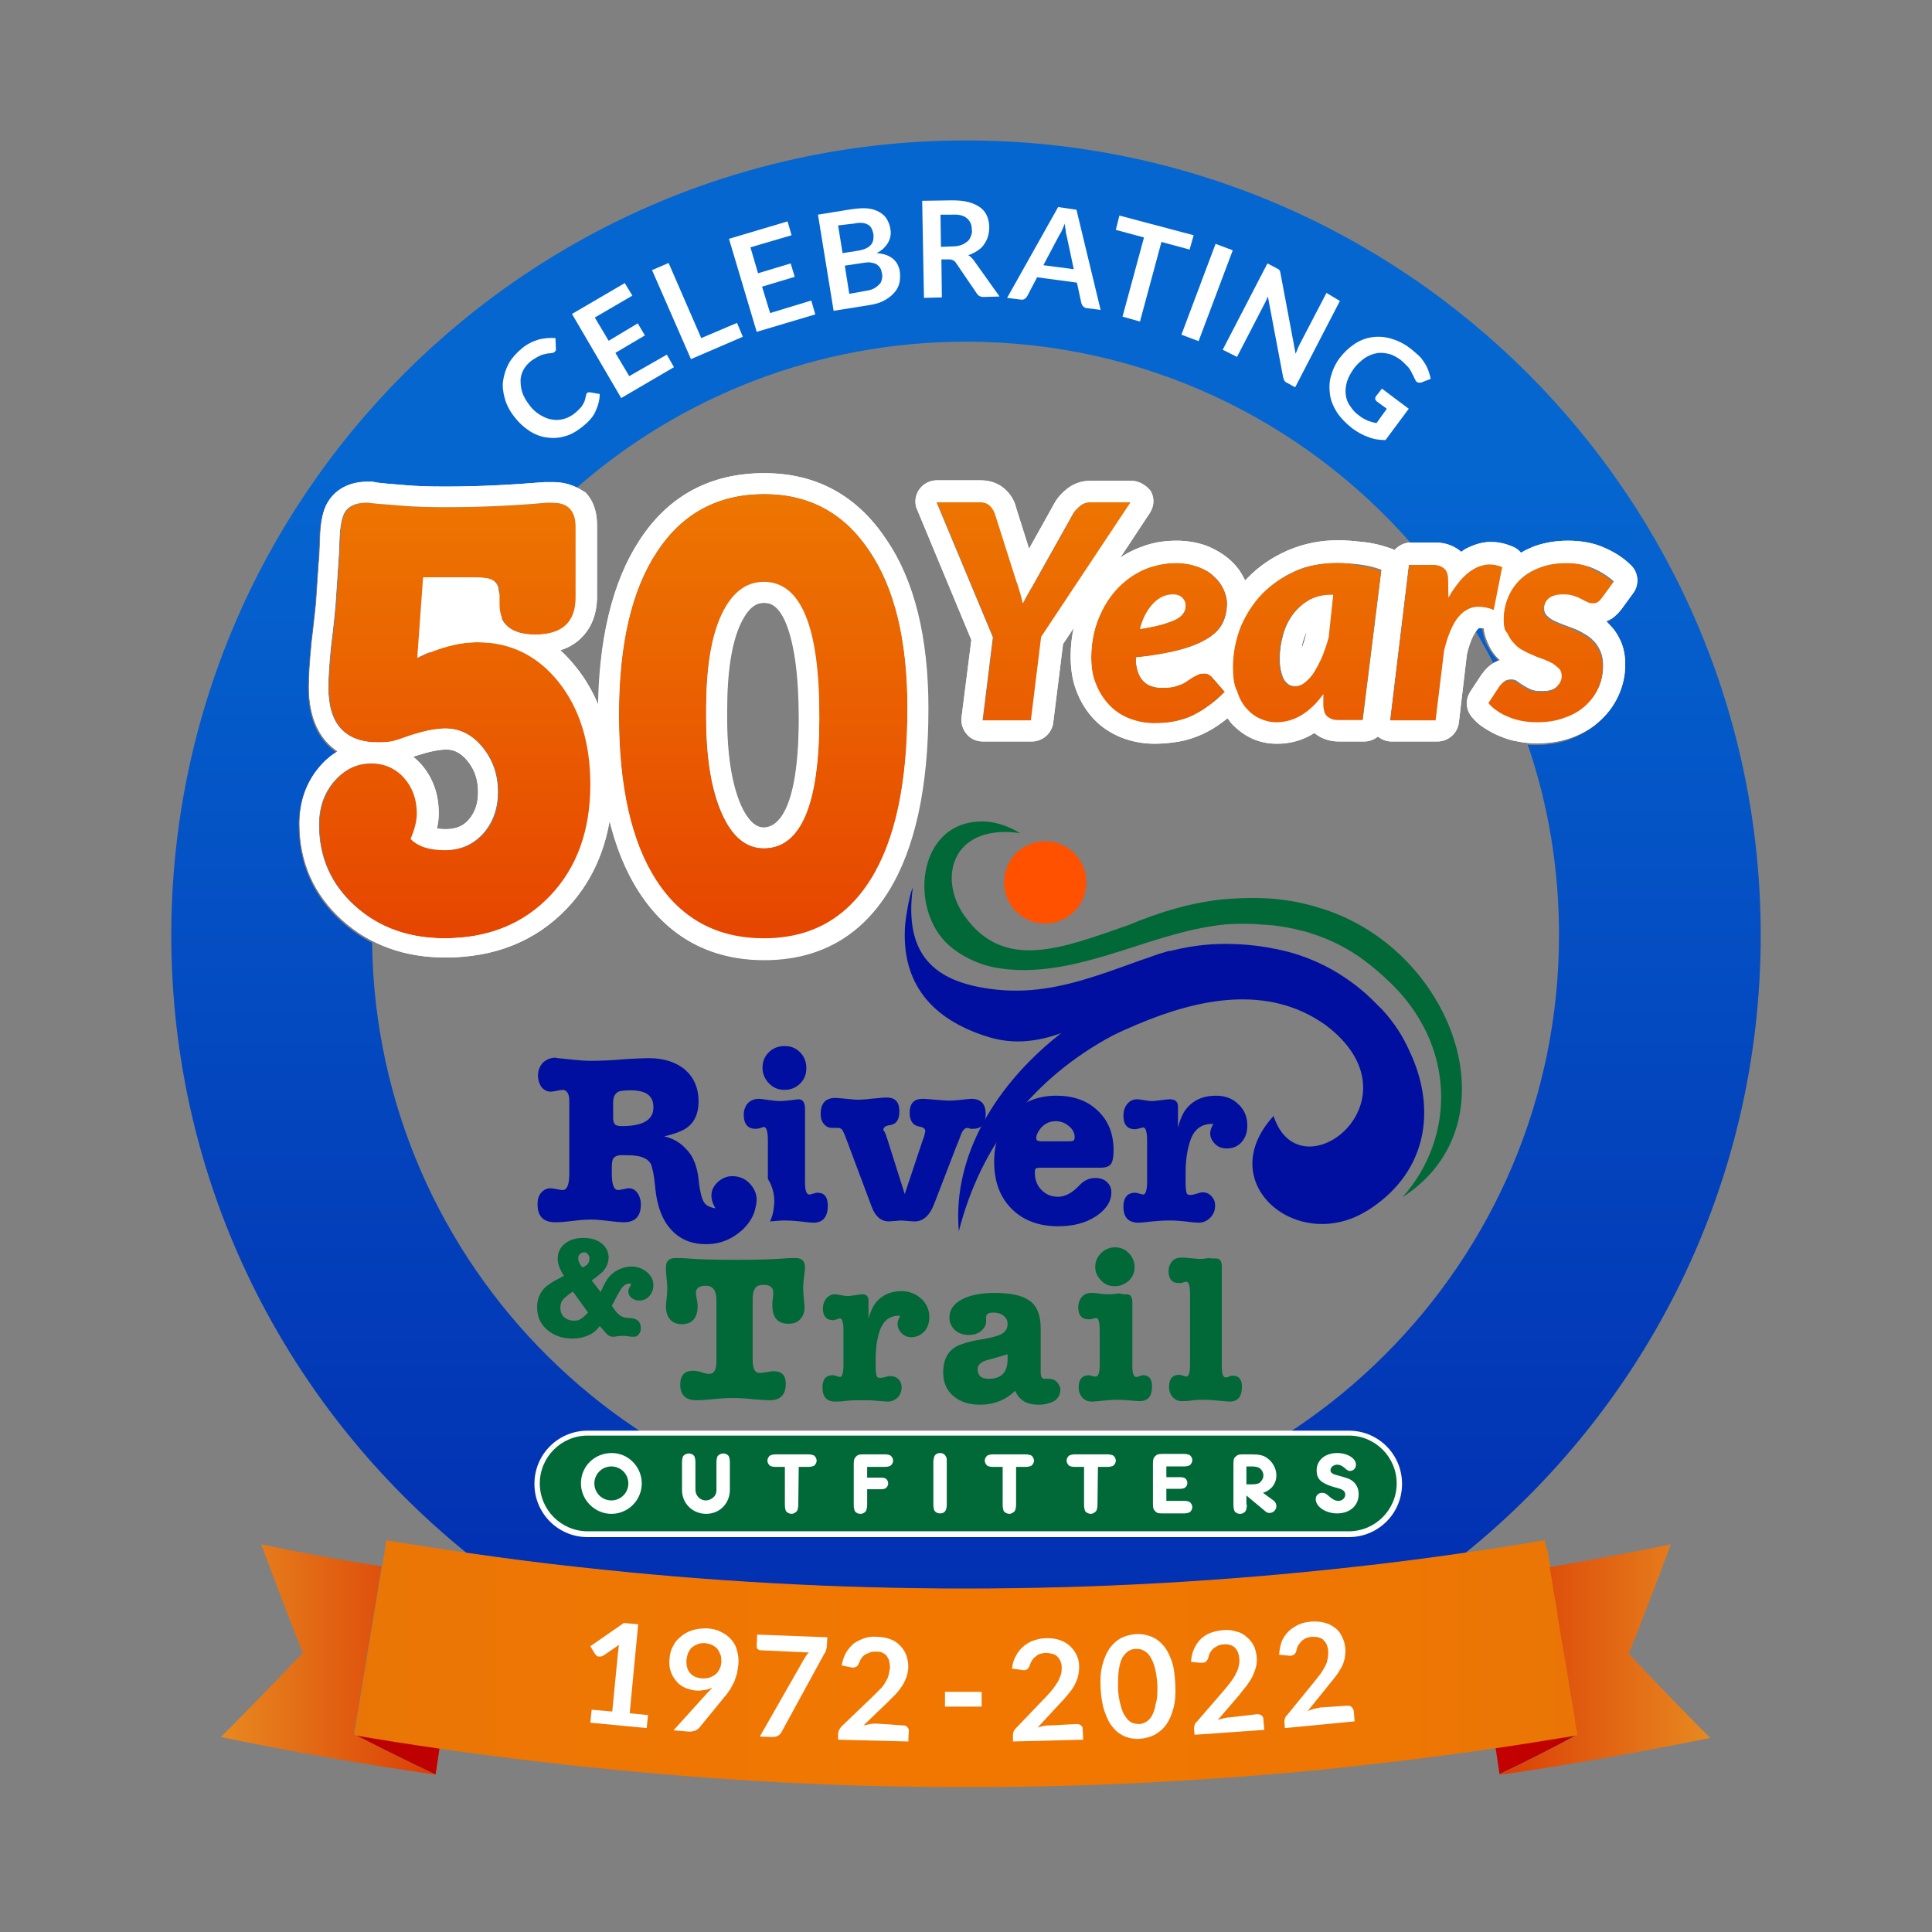 <?xml version="1.0" encoding="utf-8"?>
<!-- Generator: Adobe Illustrator 26.2.1, SVG Export Plug-In . SVG Version: 6.00 Build 0)  -->
<svg version="1.1" id="Layer_1" xmlns="http://www.w3.org/2000/svg" xmlns:xlink="http://www.w3.org/1999/xlink" x="0px" y="0px"
	 viewBox="0 0 432 432" style="enable-background:new 0 0 432 432;" xml:space="preserve">
<rect x="0" y="0" width="432" height="432" fill="#808080" stroke="none"/>
<style type="text/css">
	.st0{fill:url(#SVGID_1_);}
	.st1{fill:#FFFFFF;}
	.st2{fill:#006937;}
	.st3{fill:#FF5100;}
	.st4{fill:#000F9F;}
	.st5{fill:url(#SVGID_00000062901401186850400210000008583085724687070336_);}
	.st6{fill:url(#SVGID_00000031905104673014051210000003342218471486681998_);}
	.st7{fill:url(#SVGID_00000163034610442175765770000006378900891862797996_);}
	.st8{fill:url(#SVGID_00000111883462946453358510000004681413698889241518_);}
	.st9{fill:url(#SVGID_00000044138318119904888070000017591159052161047439_);}
	.st10{fill:url(#SVGID_00000031175482551640257760000000422438397121886107_);}
	.st11{fill:url(#SVGID_00000183948927320046375350000013731525963062768309_);}
	.st12{fill:#B67318;}
	.st13{fill:url(#SVGID_00000088832847604538665770000001659334405778223799_);}
	.st14{fill:url(#SVGID_00000127020029758807240560000002067141262196927364_);}
	.st15{fill:url(#SVGID_00000178164497437346510190000017307870847463623870_);}
</style>
<g>
	
		<linearGradient id="SVGID_1_" gradientUnits="userSpaceOnUse" x1="-65.812" y1="664.781" x2="-64.812" y2="664.781" gradientTransform="matrix(5.646114e-11 -548.87 548.87 5.646114e-11 -364662.875 -35470.496)">
		<stop  offset="0" style="stop-color:#000F9F"/>
		<stop  offset="0.185" style="stop-color:#0015A2"/>
		<stop  offset="0.429" style="stop-color:#0125AC"/>
		<stop  offset="0.705" style="stop-color:#0341BB"/>
		<stop  offset="1" style="stop-color:#0566D0"/>
		<stop  offset="1" style="stop-color:#0566D0"/>
	</linearGradient>
	<path class="st0" d="M330.7,140.5L330.7,140.5c-0.1,0-0.2,0-0.4,0.1c-0.1,0.1-0.2,0.2-0.4,0.4c1.4,2.4,2.7,4.7,4,7.2
		c0.4-0.2,0.7-0.4,1.1-0.5c-0.1-0.1-0.2-0.2-0.3-0.3c-1-1.1-1.9-2.4-2.5-3.8c-0.4-0.9-0.6-1.9-0.8-3
		C331.1,140.5,330.9,140.5,330.7,140.5 M128.9,109.1c23.3-20.4,53.8-32.7,87.1-32.7c39.7,0,75.4,17.5,99.7,45.3h4.8
		c2.2,0,4.1,0.6,5.6,1.9l0.2,0.2c0.3-0.2,0.6-0.4,0.9-0.6c1.6-1,3.4-1.5,5.2-1.6c0.3,0,0.5,0,0.8,0c1.6,0,3.2,0.4,4.8,1.1
		c0.7,0.3,1.3,0.8,1.7,1.3c0.8-0.5,1.7-0.9,2.6-1.3c2.3-0.9,5-1.4,7.9-1.4c3,0,5.7,0.5,8.2,1.6c2.3,1,4.3,2.4,5.9,3.9
		c0.9,0.9,1.4,2.2,1.4,3.4c0,1-0.3,2-0.9,2.8l-2.7,3.7l-0.1,0.1c-0.6,0.8-1.3,1.4-2,1.9c-0.4,0.3-0.8,0.5-1.3,0.6
		c0.3,0.3,0.7,0.6,1,1c1,1.1,1.8,2.3,2.4,3.7c0.6,1.5,0.9,3.2,0.9,5l0,0l0,0c0,2.4-0.5,4.7-1.5,6.9s-2.4,4.1-4.2,5.7
		c-1.7,1.5-3.8,2.8-6.2,3.7c-2.4,0.9-5,1.3-7.9,1.3c-0.5,0-1.1,0-1.6-0.1c4.6,13.4,7,27.7,7,42.6c0,73.2-59.5,132.7-132.7,132.7
		c-72.6,0-131.8-58.6-132.7-131c-2.5-1.3-4.8-2.9-6.9-4.8c-6.3-5.7-9.5-13-9.5-21.5l0,0l0,0c0-5,1.5-9.3,4.5-12.8
		c1.2-1.4,2.5-2.5,4-3.4c-4.1-2.7-6.4-7.6-6.4-14.3l0,0l0,0c0-2.5,0.2-5.8,0.6-9.8v-0.1c0.7-5.8,0.9-8.1,1-8.9l0.6-8.9v-0.1
		c0.1-0.7,0.2-2.2,0.3-5.5c0.1-3.7,0.7-6.2,1.7-8.1c1-1.7,3.5-4.6,9-4.6h0.7l0,0c0.4,0,0.8,0.1,1.2,0.2c0.8,0.1,2.6,0.2,6.6,0.6
		c2.2,0.2,5.2,0.3,8.8,0.3c7.5,0,14.9-0.3,22.2-1c0.1,0,0.3,0,0.4,0h1.4C125.9,107.8,127.6,108.3,128.9,109.1 M216,31.4
		c-98,0-177.7,79.7-177.7,177.7c0,55.8,25.8,105.6,66.1,138.2c8.4,1.2,16.7,2.3,25.1,3.2c14.4,1.6,28.8,2.8,43.2,3.6
		s28.8,1.2,43.3,1.2c14.4,0,28.9-0.4,43.3-1.2c14.4-0.8,28.8-2,43.2-3.6c8.4-0.9,16.7-2,25.1-3.2c40.3-32.6,66.1-82.4,66.1-138.2
		C393.7,111.1,314,31.4,216,31.4"/>
	<path class="st1" d="M131.2,87.9c0.2-0.1,0.4-0.2,0.6-0.2l2.3,0.4c0,1.4-0.4,2.7-1,4s-1.7,2.4-3.1,3.5c-1.3,1-2.6,1.7-3.9,2
		c-1.4,0.4-2.7,0.4-4,0.2c-1.3-0.2-2.6-0.7-3.8-1.5s-2.3-1.8-3.3-3.1c-1-1.3-1.7-2.6-2.1-4s-0.6-2.8-0.4-4.1s0.6-2.6,1.3-3.9
		c0.7-1.2,1.7-2.3,2.9-3.3c1.2-1,2.5-1.6,3.8-2c1.3-0.3,2.5-0.4,3.7-0.3l0.1,2.3c0,0.1,0,0.3,0,0.4s-0.2,0.3-0.3,0.4
		c-0.1,0.1-0.3,0.2-0.4,0.2c-0.2,0-0.4,0.1-0.6,0.1s-0.5,0-0.8,0.1s-0.6,0.1-0.9,0.2s-0.7,0.3-1.1,0.5s-0.8,0.5-1.3,0.8
		c-0.8,0.6-1.4,1.3-1.8,2s-0.7,1.6-0.7,2.5s0.1,1.8,0.4,2.7c0.3,0.9,0.9,1.9,1.6,2.8c0.7,1,1.6,1.7,2.4,2.2c0.9,0.5,1.7,0.9,2.6,1
		c0.9,0.2,1.7,0.1,2.6-0.1c0.8-0.2,1.6-0.6,2.4-1.2c0.4-0.3,0.8-0.7,1.1-1s0.6-0.6,0.8-1c0.2-0.3,0.4-0.7,0.5-1.1s0.2-0.8,0.3-1.2
		C131.1,88.1,131.2,87.9,131.2,87.9C131,88.1,131.1,88,131.2,87.9z"/>
	<polygon class="st1" points="133,71 136.1,76.2 142.6,72.3 144.2,75 137.6,78.9 140.7,84.1 149.1,79.3 150.7,82.1 138.9,89 
		127.9,70.2 139.7,63.3 141.4,66.1 	"/>
	<polygon class="st1" points="164.8,72.2 166.1,75.3 154.5,80.3 145.8,60.4 149.5,58.8 156.8,75.6 	"/>
	<polygon class="st1" points="167.8,55.3 169.5,61.1 176.8,58.9 177.7,61.9 170.4,64.1 172.2,70 181.4,67.2 182.3,70.3 169.2,74.2 
		163,53.4 176.1,49.5 177,52.6 	"/>
	<path class="st1" d="M190.3,46.8c1.4-0.2,2.6-0.3,3.7-0.2c1,0.1,1.9,0.4,2.6,0.8c0.7,0.4,1.3,0.9,1.7,1.6s0.7,1.4,0.8,2.3
		c0.1,0.5,0.1,1,0,1.5s-0.2,0.9-0.5,1.4c-0.2,0.4-0.6,0.9-1,1.3c-0.4,0.4-1,0.8-1.6,1.1c3,0.2,4.8,1.6,5.2,4.1
		c0.1,0.9,0.1,1.8-0.1,2.6c-0.2,0.8-0.6,1.6-1.2,2.2c-0.6,0.7-1.3,1.2-2.2,1.7s-2,0.8-3.2,1l-8.1,1.3L182.9,48L190.3,46.8z
		 M187.4,50.4l1,6.2l3.2-0.5c1.4-0.2,2.4-0.6,3-1.2s0.8-1.4,0.7-2.5c-0.2-1.1-0.6-1.9-1.3-2.2c-0.7-0.4-1.7-0.5-3.1-0.2L187.4,50.4z
		 M193.8,65c0.7-0.1,1.3-0.3,1.8-0.6c0.5-0.3,0.8-0.6,1.1-0.9c0.3-0.3,0.4-0.7,0.5-1.1s0.1-0.8,0-1.3s-0.2-0.9-0.4-1.2
		s-0.5-0.6-0.8-0.8s-0.8-0.3-1.3-0.4s-1.1,0-1.8,0.1l-4,0.6l1,6.3L193.8,65z"/>
	<path class="st1" d="M223.5,66.3l-3.6,0.1c-0.7,0-1.2-0.3-1.5-0.8l-4.7-6.9c-0.2-0.3-0.4-0.4-0.6-0.5c-0.2-0.1-0.5-0.2-0.9-0.2
		h-1.7l0.1,8.5l-4,0.1l-0.4-21.7l6.6-0.1c1.5,0,2.7,0.1,3.8,0.4c1.1,0.3,1.9,0.7,2.6,1.2s1.2,1.2,1.5,1.9s0.5,1.6,0.5,2.5
		c0,0.7-0.1,1.4-0.3,2.1c-0.2,0.7-0.5,1.2-0.9,1.8s-0.9,1-1.5,1.4s-1.3,0.7-2,1c0.3,0.1,0.5,0.3,0.7,0.5s0.4,0.4,0.6,0.7L223.5,66.3
		z M212.9,55.1c0.8,0,1.4-0.1,2-0.3s1-0.5,1.4-0.8s0.6-0.7,0.8-1.2s0.3-1,0.2-1.5c0-1.1-0.4-1.9-1.1-2.5c-0.7-0.6-1.8-0.9-3.3-0.8
		h-2.6l0.1,7.2L212.9,55.1z"/>
	<path class="st1" d="M246.1,69.3l-3.1-0.4c-0.3,0-0.6-0.2-0.8-0.4c-0.2-0.2-0.3-0.4-0.4-0.7l-1-4.6l-8.9-1.2l-2.2,4.2
		c-0.1,0.2-0.3,0.4-0.5,0.6c-0.3,0.2-0.5,0.2-0.9,0.2l-3.1-0.4l11.4-20.3l4.1,0.6L246.1,69.3z M240.1,60.2l-1.6-7.5
		c-0.1-0.3-0.2-0.7-0.2-1.2c-0.1-0.5-0.2-0.9-0.2-1.5c-0.2,0.5-0.4,0.9-0.6,1.4s-0.4,0.8-0.6,1.1l-3.6,6.8L240.1,60.2z"/>
	<polygon class="st1" points="266,55.8 259.7,54.1 254.9,71.9 251,70.8 255.8,53.1 249.5,51.4 250.3,48.2 266.9,52.6 	"/>
	
		<rect x="259.2" y="63.4" transform="matrix(0.352 -0.936 0.936 0.352 113.588 295.132)" class="st1" width="21.7" height="4.1"/>
	<path class="st1" d="M299.6,67.3l-10,19.3l-1.8-1c-0.3-0.1-0.5-0.3-0.6-0.5s-0.2-0.4-0.3-0.8l-3.4-18c-0.3,0.6-0.5,1.2-0.8,1.7
		l-6.1,11.8l-3.2-1.6l10-19.3l1.9,1c0.2,0.1,0.3,0.2,0.4,0.2c0.1,0.1,0.2,0.1,0.3,0.2c0.1,0.1,0.1,0.2,0.2,0.3
		c0,0.1,0.1,0.3,0.1,0.4l3.4,18.1c0.1-0.3,0.3-0.6,0.4-1c0.1-0.3,0.3-0.6,0.4-0.9l6.1-11.7L299.6,67.3z"/>
	<path class="st1" d="M315,91.4l-5.2,7c-1.4,0-2.7-0.2-3.9-0.7c-1.2-0.4-2.4-1.1-3.5-1.9c-1.4-1.1-2.5-2.2-3.4-3.5
		c-0.8-1.3-1.4-2.6-1.6-4s-0.2-2.8,0.2-4.2c0.4-1.4,1-2.8,2-4.1c1-1.3,2.1-2.3,3.3-3.1c1.2-0.8,2.5-1.3,3.9-1.5s2.8-0.1,4.2,0.3
		c1.4,0.4,2.9,1.1,4.2,2.1c0.7,0.5,1.3,1.1,1.9,1.6s1,1.1,1.4,1.7s0.7,1.2,0.9,1.8s0.4,1.2,0.5,1.8l-2,0.8c-0.3,0.1-0.6,0.1-0.9,0
		s-0.5-0.4-0.6-0.7c-0.2-0.3-0.3-0.7-0.5-1s-0.3-0.7-0.6-1.1c-0.2-0.4-0.5-0.7-0.9-1.1s-0.8-0.8-1.3-1.2c-0.9-0.6-1.7-1.1-2.7-1.3
		c-0.9-0.2-1.8-0.3-2.7-0.1c-0.9,0.2-1.7,0.5-2.6,1.1c-0.8,0.6-1.6,1.3-2.3,2.2c-0.7,1-1.3,2-1.6,3s-0.4,2-0.3,2.9s0.4,1.8,1,2.6
		c0.5,0.8,1.2,1.6,2.1,2.2c0.6,0.5,1.3,0.8,1.9,1.1c0.6,0.2,1.2,0.4,1.9,0.5l2.3-3.2l-2.2-1.6c-0.2-0.2-0.3-0.3-0.4-0.5
		c0-0.2,0-0.4,0.1-0.6l1.4-1.8L315,91.4z"/>
	<path class="st2" d="M134.4,284.7c-0.5,0.4-1.2,1-2.1,1.6l2,2.6c0.1-0.1,0.1-0.3,0.3-0.6c0.4-1,0.9-1.8,1.2-2.3
		c0.6-0.8,1.3-1.5,2.3-2s2-0.8,3-0.8c1.4,0,2.5,0.4,3.5,1.2c1,0.8,1.5,1.8,1.5,3c0,0.9-0.3,1.7-0.9,2.4c-0.6,0.7-1.4,1-2.3,1
		c-0.7,0-1.2-0.2-1.7-0.6s-0.7-0.9-0.7-1.5c0-0.3,0.1-0.6,0.3-0.9l0.2-0.3c0-0.1,0.1-0.2,0.1-0.3c0-0.1-0.1-0.2-0.4-0.2
		c-0.7,0-1.4,0.5-2,1.5c-0.5,0.8-1.1,2-1.9,3.5c0.1,0.1,0.2,0.2,0.3,0.4c0.6,0.9,1.1,1.4,1.5,1.7c0.5,0.4,1.2,0.6,2,0.6
		c1.8,0,2.7,0.8,2.7,2.3c0,0.6-0.2,1-0.5,1.4s-0.7,0.5-1.2,0.5c-0.3,0-0.6,0-1.1-0.1s-0.8-0.1-1.1-0.1c-0.5,0-0.9,0-1.4,0.1
		s-0.8,0.1-1,0.1c-0.4,0-0.9-0.2-1.2-0.5c-0.1-0.1-0.5-0.5-0.9-1l-0.8-0.9c-0.7,1-1.6,1.7-2.6,2.1c-1.1,0.5-2.3,0.7-3.6,0.7
		c-2.2,0-4.1-0.7-5.6-2s-2.2-3-2.2-5c0-2.2,0.9-4,2.8-5.2c0.5-0.4,1.4-0.9,2.6-1.5c0.1-0.1,0.3-0.2,0.6-0.3
		c-0.9-1.4-1.4-2.7-1.4-3.8c0-1.4,0.5-2.5,1.6-3.4s2.5-1.3,4.2-1.3c1.6,0,3,0.4,4,1.2c1,0.8,1.6,1.9,1.6,3.2
		C136,282.7,135.4,283.8,134.4,284.7z M131.5,293.5l-3.4-4.7c-1.2,0.8-1.9,1.4-2.3,1.9s-0.5,1.1-0.5,1.8c0,0.8,0.3,1.5,0.8,2
		c0.6,0.5,1.3,0.8,2.2,0.8c0.7,0,1.2-0.1,1.6-0.4C130.4,294.6,130.9,294.1,131.5,293.5z M129.3,281.4c0,0.6,0.3,1.3,0.9,2
		c1.1-0.4,1.6-1,1.6-2c0-0.4-0.1-0.7-0.4-1c-0.2-0.3-0.5-0.4-0.9-0.4C129.7,280.2,129.3,280.6,129.3,281.4z"/>
	<path class="st2" d="M158.6,307.2c1.1,0,1.6-1,1.6-2.9v-13.6c0-2.1-0.8-3.2-2.3-3.2s-2.3,0.5-2.3,1.6c0,0.3,0.1,0.8,0.2,1.4
		c0.1,0.6,0.2,1.1,0.2,1.4c0,2.8-1.2,4.2-3.6,4.2c-1.1,0-2-0.4-2.6-1.1s-0.9-1.7-0.9-2.9c0-0.4,0.1-1.2,0.2-2.2
		c0.1-0.8,0.1-1.6,0.1-2.3c0-0.4-0.1-1.2-0.2-2.3c-0.1-0.8-0.1-1.4-0.1-1.9c0-1.4,0.7-2.1,2.1-2.1c0.7,0,1.7,0,2.8,0.1
		c2.5,0.2,6.1,0.3,10.7,0.3c4.6,0,8.2-0.1,10.7-0.3c1.1-0.1,2-0.1,2.7-0.1c1.4,0,2.1,0.7,2.1,2.1c0,0.5-0.1,1.2-0.2,2.1
		c-0.1,0.9-0.2,1.6-0.2,2.1s0,1.3,0.1,2.3c0.1,1.3,0.2,2.1,0.2,2.3c0,1.2-0.3,2.1-1,2.8c-0.6,0.7-1.5,1-2.6,1
		c-2.4,0-3.6-1.4-3.6-4.1c0-0.4,0-0.9,0.1-1.5s0.1-1.1,0.1-1.4c0-1.1-0.7-1.7-2.1-1.7c-0.9,0-1.6,0.2-1.9,0.7
		c-0.4,0.5-0.6,1.3-0.6,2.5v13.6c0,2,0.5,2.9,1.6,2.9c0.3,0,0.9-0.1,1.5-0.2c0.7-0.1,1.2-0.2,1.5-0.2c1.9,0,2.8,0.9,2.8,2.8
		c0,2.5-1.2,3.7-3.6,3.7c-0.9,0-2-0.1-3.3-0.2c-1.9-0.2-3.5-0.3-4.9-0.3s-3,0.1-4.9,0.3c-1.2,0.1-2.3,0.2-3.3,0.2
		c-2.4,0-3.6-1.2-3.6-3.5c0-2.1,1-3.1,2.9-3.1c0.3,0,0.9,0.1,1.5,0.2C157.8,307.2,158.3,307.2,158.6,307.2z"/>
	<path class="st2" d="M194.2,290.9v4c0.4-1.6,1-2.8,1.6-3.6c1.4-1.7,3.3-2.6,5.8-2.6c1.7,0,3.2,0.6,4.4,1.7s1.8,2.5,1.8,4.1
		c0,1.3-0.4,2.4-1.1,3.2c-0.8,0.8-1.7,1.3-2.9,1.3c-0.9,0-1.6-0.3-2.2-0.9c-0.6-0.6-0.9-1.3-0.9-2.1c0-0.4,0.2-1.1,0.6-1.8H201
		c-2.1,0-3.5,1.1-4.3,3.4c-0.6,1.8-0.9,3.9-0.9,6.2v1.8c0,1.1,0.1,1.9,0.3,2.2c0.1,0.2,0.3,0.3,0.7,0.3c0.3,0,0.7-0.1,1.2-0.2
		c0.5-0.2,0.9-0.2,1.1-0.2c0.7,0,1.3,0.2,1.8,0.7s0.7,1.1,0.7,1.8c0,0.9-0.3,1.7-0.9,2.3c-0.6,0.6-1.4,0.9-2.2,0.9
		c-0.5,0-1.4-0.1-2.7-0.2c-0.8-0.1-1.8-0.1-3-0.1s-2.3,0-3.2,0.1c-1.5,0.2-2.4,0.2-2.8,0.2c-2,0-2.9-1.1-2.9-3.2
		c0-1.8,0.8-2.7,2.3-2.7c0.3,0,0.5,0.1,0.9,0.2c0.3,0.1,0.6,0.2,0.7,0.2c0.5,0,0.8-0.9,0.8-2.7v-7.7c0-1.8-0.3-2.7-0.8-2.7
		c-0.1,0-0.4,0.1-0.7,0.2c-0.4,0.1-0.6,0.2-0.8,0.2c-1.5,0-2.3-0.9-2.3-2.6c0-0.9,0.3-1.7,0.8-2.3c0.5-0.6,1.2-0.9,1.9-0.9
		c0.3,0,0.8,0.1,1.3,0.2c0.6,0.1,1.1,0.2,1.6,0.2c0.4,0,0.9-0.1,1.7-0.2c0.7-0.1,1.3-0.2,1.6-0.2
		C193.7,289.4,194.2,289.9,194.2,290.9z"/>
	<path class="st2" d="M232.2,314.1c-2.6,0-4.3-1-5.2-3.1c-2.2,2.1-4.8,3.1-7.9,3.1c-2.5,0-4.5-0.7-6-2s-2.2-3.1-2.2-5.2
		c0-3.3,1.4-5.5,4.3-6.4c1.2-0.4,2.7-0.8,4.3-1c2.2-0.4,3.8-0.8,4.6-1.3s1.2-1.2,1.2-2.2c0-0.7-0.3-1.3-0.9-1.8
		c-0.6-0.5-1.4-0.7-2.3-0.7c-1,0-1.6,0.3-1.6,1c0,0.2,0,0.4,0,0.7v0.2c0,0.9-0.4,1.6-1.1,2.2c-0.7,0.6-1.7,0.9-2.8,0.9
		c-1.3,0-2.3-0.4-3.1-1.1c-0.8-0.8-1.2-1.7-1.2-2.8c0-1.7,0.9-3,2.7-4s4.3-1.5,7.4-1.5c3.4,0,6,0.5,7.6,1.6c1.8,1.1,2.7,3.3,2.7,6.3
		v9.8c0,1,0.3,1.5,0.8,1.5c0.3,0,0.5,0,0.7,0c0.1,0,0.2,0,0.3,0c0.7,0,1.3,0.2,1.8,0.7s0.8,1.1,0.8,1.8c0,1-0.5,1.9-1.4,2.5
		C234.9,313.7,233.7,314.1,232.2,314.1z M225.3,303.9v-1.1c-0.2,0.1-1.6,0.5-4.1,1.2c-1.7,0.4-2.6,1.1-2.6,2.1
		c0,1.5,0.8,2.2,2.5,2.2C223.9,308.3,225.3,306.9,225.3,303.9z"/>
	<path class="st2" d="M251.9,289.4c0.9,0,1.3,0.6,1.3,1.8v14.3c0,1.6,0.3,2.4,0.9,2.4c0.1,0,0.4-0.1,0.7-0.2s0.6-0.2,0.8-0.2
		c1.3,0,2,0.8,2,2.5c0,2.2-0.9,3.3-2.8,3.3c-0.3,0-1.2-0.1-2.7-0.2c-0.9-0.1-1.9-0.1-3-0.1c-0.6,0-1.4,0.1-2.5,0.2s-1.9,0.2-2.5,0.2
		c-0.9,0-1.5-0.3-2.1-0.9c-0.5-0.6-0.8-1.3-0.8-2.3c0-1.8,0.8-2.7,2.3-2.7l1.2,0.3c0.1,0,0.2,0,0.3,0c0.6,0,0.9-0.9,0.9-2.7v-7.7
		c0-1.8-0.3-2.7-0.8-2.7c-0.1,0-0.4,0.1-0.9,0.2c-0.3,0.1-0.6,0.1-0.8,0.1c-1.5,0-2.3-0.9-2.3-2.7c0-0.9,0.3-1.7,0.8-2.3
		c0.5-0.6,1.2-0.9,2.1-0.9c0.3,0,0.9,0,1.5,0.1c1.1,0.2,2,0.2,2.7,0.2c0.5,0,1.2-0.1,2.1-0.2C251.3,289.5,251.8,289.4,251.9,289.4z
		 M249.2,287.6c-1.2,0-2.2-0.4-3-1.3c-0.9-0.9-1.3-1.9-1.3-3c0-1.2,0.4-2.2,1.3-3.1c0.8-0.8,1.9-1.3,3.1-1.3s2.2,0.4,3.1,1.3
		c0.8,0.8,1.3,1.9,1.3,3.1s-0.4,2.2-1.3,3.1C251.4,287.2,250.4,287.6,249.2,287.6z"/>
	<path class="st2" d="M271.9,281.4c0.9,0,1.3,0.6,1.3,1.8v22.4c0,1.6,0.3,2.4,0.9,2.4c0.3,0,0.5-0.1,0.7-0.2s0.4-0.2,0.8-0.2
		c1.4,0,2.1,0.8,2.1,2.5c0,2.2-0.9,3.3-2.8,3.3c0,0-1.2-0.1-3.6-0.3c-0.7-0.1-1.5-0.1-2.3-0.1c-0.7,0-1.4,0-2.2,0.1
		c-1.3,0.2-2.2,0.2-2.5,0.2c-0.9,0-1.5-0.3-2.1-0.9c-0.5-0.6-0.8-1.3-0.8-2.3c0-1.8,0.8-2.7,2.3-2.7c0.2,0,0.5,0.1,0.8,0.2
		s0.6,0.2,0.8,0.2c0.5,0,0.8-0.9,0.8-2.7v-15.8c0-1.8-0.3-2.7-0.8-2.7c-0.2,0-0.5,0.1-0.9,0.2c-0.2,0.1-0.4,0.1-0.8,0.1
		c-1.5,0-2.3-0.9-2.3-2.6c0-1,0.3-1.7,0.8-2.3c0.5-0.6,1.3-0.8,2.2-0.8c0.3,0,0.8,0,1.6,0.1c1.1,0.1,1.9,0.2,2.4,0.2
		c0.7,0,1.4-0.1,1.9-0.2C270.9,281.4,271.5,281.4,271.9,281.4z"/>
	<path class="st2" d="M131.4,343.1c-6.2,0-11.3-5.1-11.3-11.3c0-6.2,5.1-11.3,11.3-11.3h170.2c6.2,0,11.3,5.1,11.3,11.3
		c0,6.2-5.1,11.3-11.3,11.3H131.4z"/>
	<path class="st1" d="M301.6,321c5.9,0,10.7,4.8,10.7,10.7c0,5.9-4.8,10.7-10.7,10.7H131.4c-5.9,0-10.7-4.8-10.7-10.7
		c0-5.9,4.8-10.7,10.7-10.7H301.6 M301.6,319.9H131.4c-6.6,0-11.9,5.3-11.9,11.9s5.3,11.9,11.9,11.9h170.2c6.6,0,11.9-5.3,11.9-11.9
		C313.5,325.2,308.2,319.9,301.6,319.9z"/>
	<path class="st1" d="M143.5,331.7c0,3.7-3,6.8-6.8,6.8c-3.7,0-6.8-3.1-6.8-6.8c0-3.8,3-6.8,6.9-6.8
		C140.5,324.9,143.5,328,143.5,331.7z M132.9,331.7c0,2.1,1.7,3.8,3.8,3.8s3.8-1.7,3.8-3.8c0-2.1-1.7-3.8-3.8-3.8
		C134.6,327.9,132.9,329.6,132.9,331.7z"/>
	<path class="st1" d="M163.2,333.1c0,3.1-2.3,5.4-5.3,5.4s-5.4-2.3-5.4-5.3V327c0-0.6,0.1-1,0.2-1.3c0.2-0.4,0.8-0.7,1.3-0.7
		c0.6,0,1.1,0.3,1.3,0.7c0.1,0.3,0.2,0.7,0.2,1.3v6.1c0,1.3,1,2.4,2.3,2.4c0.8,0,1.5-0.4,2-1c0.3-0.4,0.4-0.8,0.4-1.4V327
		c0-0.6,0.1-1,0.2-1.3c0.2-0.4,0.8-0.7,1.3-0.7c0.6,0,1.1,0.3,1.3,0.7c0.1,0.3,0.2,0.7,0.2,1.3V333.1z"/>
	<path class="st1" d="M178.5,336.4c0,0.6-0.1,1-0.2,1.3c-0.2,0.4-0.8,0.8-1.3,0.8s-1.1-0.3-1.3-0.7c-0.1-0.3-0.2-0.7-0.2-1.3V328
		h-2.1c-0.5,0-0.9-0.1-1.1-0.2c-0.4-0.2-0.7-0.7-0.7-1.2s0.3-1,0.7-1.2c0.3-0.1,0.6-0.2,1.1-0.2h7.3c0.6,0,0.9,0.1,1.2,0.2
		c0.4,0.2,0.7,0.7,0.7,1.2s-0.3,1-0.7,1.2c-0.3,0.1-0.6,0.2-1.2,0.2h-2.1L178.5,336.4L178.5,336.4z"/>
	<path class="st1" d="M193.9,330.4h3.1c0.5,0,0.8,0.1,1,0.2c0.4,0.2,0.6,0.7,0.6,1.1c0,0.5-0.3,0.9-0.6,1.1c-0.2,0.1-0.6,0.2-1,0.2
		h-3.1v3.4c0,0.6-0.1,1-0.2,1.3c-0.2,0.5-0.8,0.8-1.3,0.8c-0.6,0-1.1-0.3-1.3-0.7c-0.1-0.3-0.2-0.7-0.2-1.3v-9.1
		c0-0.9,0.1-1.3,0.5-1.7c0.4-0.4,0.7-0.5,1.6-0.5h4.9c0.5,0,0.9,0.1,1.1,0.2c0.4,0.2,0.7,0.7,0.7,1.2s-0.3,1-0.7,1.2
		c-0.3,0.1-0.6,0.2-1.1,0.2h-4V330.4z"/>
	<path class="st1" d="M211.7,336.4c0,1.4-0.5,2-1.5,2c-0.6,0-1.1-0.3-1.3-0.7c-0.1-0.3-0.2-0.7-0.2-1.3V327c0-0.6,0.1-0.9,0.2-1.3
		c0.2-0.5,0.7-0.8,1.3-0.8s1.1,0.3,1.3,0.8c0.2,0.3,0.2,0.5,0.2,1.3V336.4z"/>
	<path class="st1" d="M227.2,336.4c0,0.6-0.1,1-0.2,1.3c-0.2,0.4-0.8,0.8-1.3,0.8s-1.1-0.3-1.3-0.7c-0.1-0.3-0.2-0.7-0.2-1.3V328
		H222c-0.5,0-0.9-0.1-1.1-0.2c-0.4-0.2-0.7-0.7-0.7-1.2s0.3-1,0.7-1.2c0.3-0.1,0.6-0.2,1.1-0.2h7.3c0.6,0,0.9,0.1,1.2,0.2
		c0.4,0.2,0.7,0.7,0.7,1.2s-0.3,1-0.7,1.2c-0.3,0.1-0.6,0.2-1.2,0.2h-2.1V336.4z"/>
	<path class="st1" d="M245.4,336.4c0,0.6-0.1,1-0.2,1.3c-0.2,0.4-0.8,0.8-1.3,0.8s-1.1-0.3-1.3-0.7c-0.1-0.3-0.2-0.7-0.2-1.3V328
		h-2.1c-0.5,0-0.9-0.1-1.1-0.2c-0.4-0.2-0.7-0.7-0.7-1.2s0.3-1,0.7-1.2c0.3-0.1,0.6-0.2,1.1-0.2h7.3c0.6,0,0.9,0.1,1.2,0.2
		c0.4,0.2,0.7,0.7,0.7,1.2s-0.3,1-0.7,1.2c-0.3,0.1-0.6,0.2-1.2,0.2h-2.1L245.4,336.4L245.4,336.4z"/>
	<path class="st1" d="M260.8,330.3h3.1c0.5,0,0.8,0.1,1,0.2c0.4,0.2,0.6,0.7,0.6,1.1c0,0.5-0.3,0.9-0.6,1.1c-0.2,0.1-0.6,0.2-1,0.2
		h-3.1v2.7h4c0.5,0,0.9,0.1,1.1,0.2c0.4,0.2,0.7,0.7,0.7,1.2s-0.3,1-0.7,1.2c-0.3,0.1-0.6,0.2-1.1,0.2h-4.9c-0.9,0-1.3-0.1-1.6-0.5
		c-0.4-0.4-0.5-0.7-0.5-1.7v-8.9c0-0.9,0.1-1.3,0.5-1.7c0.4-0.4,0.7-0.5,1.6-0.5h4.8c0.6,0,0.9,0.1,1.2,0.2c0.4,0.2,0.7,0.7,0.7,1.2
		s-0.3,1-0.7,1.2c-0.3,0.1-0.6,0.2-1.2,0.2h-3.9V330.3z"/>
	<path class="st1" d="M278.8,336.4c0,0.6-0.1,1-0.2,1.3c-0.2,0.5-0.8,0.8-1.3,0.8c-0.6,0-1.1-0.3-1.3-0.7c-0.1-0.3-0.2-0.7-0.2-1.3
		v-9.2c0-0.9,0.1-1.3,0.5-1.6c0.4-0.4,0.7-0.5,1.6-0.5h1.9c1.7,0,2.7,0.2,3.5,0.8c1.3,0.9,2.1,2.4,2.1,3.9c0,1.8-1.1,3.3-3,3.9
		l2.2,1.6c0.6,0.4,0.8,0.9,0.8,1.4c0,0.8-0.7,1.5-1.5,1.5c-0.4,0-0.7-0.1-1-0.4l-4.2-3.5v2H278.8z M279.9,331.9
		c0.9,0,1.3-0.1,1.7-0.3c0.5-0.4,0.9-1,0.9-1.7c0-0.8-0.5-1.5-1.2-1.8c-0.3-0.1-0.7-0.2-1.5-0.2h-1.1v4H279.9z"/>
	<path class="st1" d="M303.2,327.5c0,0.8-0.6,1.4-1.3,1.4c-0.4,0-0.5,0-1.4-0.8c-0.5-0.4-1-0.6-1.5-0.6c-0.8,0-1.5,0.6-1.5,1.2
		s0.4,0.9,1.6,1.2c1.2,0.3,2,0.6,2.6,0.8c1.4,0.7,2.1,1.9,2.1,3.4c0,2.6-2,4.3-4.8,4.3c-2.6,0-4.8-1.5-4.8-3.2
		c0-0.8,0.6-1.4,1.4-1.4c0.6,0,1,0.2,1.6,0.8c0.8,0.7,1.4,1,2.1,1c0.8,0,1.5-0.6,1.5-1.4c0-0.5-0.2-0.8-0.7-1.1
		c-0.4-0.2-0.4-0.2-2.2-0.7c-2.5-0.8-3.5-1.7-3.5-3.6c0-2.3,1.9-3.9,4.6-3.9C301.3,324.9,303.2,326.1,303.2,327.5z"/>
	<path class="st3" d="M242.9,197.3c0,5.1-4.1,9.2-9.2,9.2c-5.1,0-9.2-4.1-9.2-9.2c0-5.1,4.1-9.2,9.2-9.2
		C238.8,188.1,242.9,192.2,242.9,197.3z"/>
	<path class="st4" d="M198.5,255l3.8,12l4-12c0.1-0.3,0.3-0.7,0.4-1.2c0.1-0.4,0.2-0.7,0.2-0.9c0-0.5-0.5-0.9-1.4-1
		c-1.4-0.3-2.1-1.3-2.1-3.1c0-2.1,1-3.1,2.9-3.1c0.7,0,1.6,0.1,2.9,0.2c1.3,0.1,2.3,0.2,2.9,0.2c1,0,2-0.1,3-0.2
		c1-0.1,1.7-0.2,2.1-0.2c2.1,0,3.2,1.1,3.2,3.4c0,2.2-0.9,3.3-2.8,3.3c-0.1,0-0.2,0-0.3,0s-0.2,0-0.3,0c-0.3-0.1-0.5-0.2-0.7-0.2
		c-0.6,0-1.1,0.6-1.5,1.7c-0.1,0.4-0.5,1.3-1.1,2.8l-4.7,12.2c-1.1,3-2.7,4.4-4.9,4.2l-2.6-0.2l-2.6,0.2c0,0-0.1,0-0.2,0
		c-1.7,0-3-1.1-3.8-3.3l-5.7-15.2c-0.4-1.1-0.7-1.7-0.9-2c-0.2-0.2-0.5-0.4-0.8-0.4c0,0-0.1,0-0.3,0c-0.1,0-0.2,0-0.3,0
		c-0.3,0-0.6,0-0.9,0c-0.7,0-1.3-0.3-1.8-0.9c-0.5-0.6-0.7-1.3-0.7-2.2c0-2.4,1.1-3.6,3.3-3.6c0.5,0,1.4,0.1,2.5,0.2
		c1.1,0.1,1.9,0.2,2.5,0.2c0.8,0,2.1-0.1,3.9-0.3c1.1-0.1,2-0.2,2.5-0.2c2,0,2.9,1,2.9,3.1c0,1.9-0.7,2.9-2.2,3.1
		c-0.9,0.1-1.4,0.5-1.4,1.1C198,253.2,198.1,253.9,198.5,255z"/>
	<path class="st4" d="M249,257.2c0,1.5-0.2,2.5-0.6,3.1c-0.4,0.5-1.1,0.8-2.3,0.8h-13.3c-0.7,0-1.1,0.1-1.2,0.2
		c-0.2,0.1-0.2,0.4-0.2,1c0,1.5,0.5,2.8,1.5,3.8s2.2,1.5,3.7,1.5s3.1-0.8,4.7-2.5c1.1-1.2,2.3-1.7,3.6-1.7c1.1,0,2,0.3,2.6,0.9
		c0.7,0.6,1,1.4,1,2.3c0,2.1-1.2,3.9-3.5,5.4s-5.1,2.2-8.4,2.2c-4.3,0-7.8-1.3-10.4-3.9c-2.6-2.6-3.9-6.1-3.9-10.5s1.3-7.9,3.8-10.7
		c2.6-2.7,5.9-4.1,10.1-4.1c3.8,0,6.9,1.1,9.2,3.3C247.8,250.5,249,253.5,249,257.2z M231.7,254.5c0,0.2,0.1,0.4,0.2,0.5
		c0.1,0.1,0.5,0.2,1.1,0.2h6.1c0.5,0,0.9-0.1,1-0.2c0.1-0.1,0.2-0.4,0.2-0.7c0-0.9-0.4-1.8-1.3-2.5c-0.8-0.7-1.8-1.1-2.9-1.1
		c-1.5,0-2.6,0.6-3.5,1.7C232,253.2,231.7,253.9,231.7,254.5z"/>
	<path class="st4" d="M263.4,247.5v4.6c0.5-1.9,1.1-3.2,1.8-4.1c1.6-2,3.8-3,6.7-3c2,0,3.7,0.6,5,1.9c1.4,1.3,2,2.9,2,4.8
		c0,1.5-0.4,2.7-1.3,3.7s-2,1.4-3.3,1.4c-1,0-1.9-0.3-2.6-1c-0.7-0.7-1.1-1.5-1.1-2.4c0-0.5,0.2-1.2,0.7-2.1H271
		c-2.4,0-4.1,1.3-4.9,3.9c-0.7,2.1-1,4.5-1,7.1v2.1c0,1.3,0.1,2.1,0.3,2.5c0.1,0.2,0.4,0.3,0.8,0.3c0.3,0,0.8-0.1,1.4-0.3
		c0.6-0.2,1-0.3,1.3-0.3c0.8,0,1.5,0.3,2,0.9c0.6,0.6,0.8,1.3,0.8,2.1c0,1.1-0.4,2-1.1,2.7s-1.6,1.1-2.6,1.1c-0.5,0-1.6-0.1-3.1-0.3
		c-0.9-0.1-2.1-0.2-3.4-0.2c-1.4,0-2.6,0.1-3.7,0.2c-1.7,0.2-2.8,0.3-3.2,0.3c-2.3,0-3.4-1.2-3.4-3.6c0-2,0.9-3.1,2.6-3.1
		c0.3,0,0.6,0.1,1,0.2s0.6,0.2,0.8,0.2c0.6,0,0.9-1,0.9-3.1v-8.8c0-2.1-0.3-3.1-0.9-3.1c-0.1,0-0.4,0.1-0.8,0.2
		c-0.4,0.1-0.7,0.2-1,0.2c-1.7,0-2.6-1-2.6-3c0-1.1,0.3-2,0.9-2.7c0.6-0.7,1.3-1,2.2-1c0.4,0,0.9,0.1,1.5,0.2
		c0.7,0.1,1.3,0.2,1.9,0.2c0.4,0,1.1-0.1,1.9-0.2c0.8-0.1,1.5-0.2,1.9-0.2C262.8,245.8,263.4,246.3,263.4,247.5z"/>
	<path class="st4" d="M167.7,264.7c-1-1.1-2.2-1.6-3.6-1.7c-1.4-0.1-2.6,0.4-3.6,1.3c-1.7,1.6-1.9,3.6-0.5,5.9
		c-1.1-0.2-1.8-0.5-2.3-1c-0.7-0.7-1.2-2.6-1.5-5.5s-1.2-5.2-2.8-6.8c-1.4-1.5-3-2.4-4.9-2.8c2.2-0.5,3.8-1.1,4.9-1.8
		c1.9-1.3,2.8-3.3,2.8-6c0-3-1-5.3-3-7.1c-2-1.7-4.8-2.6-8.2-2.6c-1.1,0-2.7,0.1-4.8,0.2c-3.3,0.3-6,0.4-8.1,0.4
		c-1.2,0-2.4-0.1-3.5-0.2l-3.9-0.4c-0.1,0-0.3-0.1-0.5-0.1c-1.1,0-2,0.4-2.8,1.1c-0.7,0.8-1.1,1.7-1.1,2.9c0,1,0.3,1.9,0.8,2.6
		c0.6,0.7,1.3,1,2.1,1c0.3,0,0.8-0.1,1.3-0.2c0.6-0.1,1-0.2,1.3-0.2c0.7,0,1.2,0.5,1.4,1.4c0.1,0.3,0.1,1.1,0.1,2.2v15.1
		c0,2.5-0.5,3.7-1.5,3.7c-0.3,0-0.7-0.1-1.3-0.2c-0.6-0.1-1-0.2-1.4-0.2c-0.8,0-1.5,0.3-2.1,1s-0.8,1.5-0.8,2.6c0,2.7,1.3,4,4,4
		c1.1,0,2.3-0.1,3.9-0.3c1.5-0.2,2.9-0.3,4-0.3s2.4,0.1,3.9,0.3c1.5,0.2,2.7,0.3,3.5,0.3c2.5,0,3.8-1.3,3.8-4c0-1-0.3-1.9-0.8-2.6
		s-1.2-1-1.9-1c-0.3,0-0.7,0.1-1.2,0.2s-0.9,0.2-1.2,0.2c-0.9,0-1.4-1.2-1.4-3.7v-1.3c0-1,0.1-1.7,0.3-2c0.3-0.5,0.9-0.8,1.9-0.8
		c2.2,0,5.3-0.1,6.5,1.9c0.4,0.9,0.8,2.8,1,5.3c0.4,4.2,1.6,7.4,3.7,9.6c2,2.1,4.5,3.1,7.7,3.1c3.1,0,5.8-1.1,8.1-3.2
		c1.7-1.6,2.7-3.4,3-5.3C169.5,267.8,169,266.1,167.7,264.7z M139.1,251.8c-0.8,0-1.3-0.1-1.6-0.4c-0.3-0.3-0.4-0.8-0.4-1.6v-3.3
		c0-1.2,0.4-2,1.2-2.4c0.4-0.2,1.4-0.3,2.8-0.3c3.3,0,5,1.2,5,3.7C146.2,250.3,143.9,251.8,139.1,251.8z"/>
	<path class="st4" d="M175.4,243.7c1.4,0,2.6-0.5,3.5-1.4c1-1,1.4-2.1,1.4-3.5s-0.5-2.6-1.4-3.5c-1-1-2.1-1.4-3.5-1.4
		s-2.6,0.5-3.5,1.4c-1,1-1.4,2.1-1.4,3.5c0,1.3,0.5,2.5,1.5,3.5C172.9,243.2,174,243.7,175.4,243.7z"/>
	<path class="st4" d="M182.8,266.7c-0.3,0-0.6,0.1-1,0.2s-0.6,0.2-0.8,0.2c-0.7,0-1-0.9-1-2.8v-16.4c0-1.4-0.5-2.1-1.5-2.1
		c-0.1,0-0.7,0.1-1.6,0.2c-1,0.1-1.8,0.2-2.4,0.2c-0.8,0-1.8-0.1-3.1-0.3c-0.8-0.1-1.3-0.2-1.7-0.2c-1,0-1.8,0.3-2.5,1
		c-0.6,0.7-0.9,1.6-0.9,2.6c0,2,0.9,3.1,2.6,3.1c0.2,0,0.5,0,0.9-0.1c0.5-0.2,0.9-0.3,1-0.3c0.6,0,0.9,1,0.9,3.1v8.5
		c1.2,1.9,1.7,4.2,1.3,6.6c-0.1,1-0.4,2-0.8,2.9h0.2c1.3-0.1,2.2-0.2,2.9-0.2c1.3,0,2.5,0.1,3.5,0.2c1.7,0.2,2.7,0.3,3.1,0.3
		c2.1,0,3.2-1.3,3.2-3.8C185.1,267.6,184.3,266.7,182.8,266.7z"/>
	<path class="st4" d="M260.8,212.8c-1.1,0.3-2.3,0.7-3.4,1.1c-4.4,1.5-8.5,3.1-12.6,4.4l0,0c-7.5,2.4-14.9,4-23.5,2.8
		c-12.3-1.7-19.2-7.5-17.2-22.6c-0.8,1.6-1.6,6.9-1.7,8.2c-1,13.1,5.9,21.3,18.7,25.2c5.6,1.7,11,1,16.2-0.9
		c-14.5,11.3-24.4,27.4-22.9,44.3c4.9-19.3,16.8-34.3,34.3-43.7c1.8-0.9,3.6-1.7,5.5-2.5l0,0c13.7-5.8,29.3-9.1,42.2,0.1
		c22.1,16.6-5.7,38.4-11.6,20.4v0.2c0-0.1,0-0.2,0-0.3c-13.7,14.9,5,30.6,20.4,21.5c0.9-0.5,1.8-1.1,2.6-1.7l0,0
		c11.9-8.8,13-22.4,7.4-34.2c-1.5-3.4-3.5-6.5-6.1-9.3c-0.4-0.4-0.9-0.9-1.3-1.3c-5.7-5.9-13.3-10.4-22-12.2c-0.2,0-0.3-0.1-0.5-0.1
		c-2.9-0.6-6-1-9.2-1.1c-4.8-0.2-9.3,0.3-13.4,1.3c-0.2,0-0.3,0.1-0.5,0.1c-0.1,0-0.2,0.1-0.3,0.1
		C261.4,212.6,261.1,212.7,260.8,212.8"/>
	<path class="st2" d="M294.7,202.9L294.7,202.9c-6.8-2.1-13.2-2.4-20.1-1.9c-7.8,0.6-15.5,3-22.4,5.9c-14.5,5-27.7,10.5-36.6-2.2
		c-2.7-3.8-3.9-9.2-1.5-13.5c2.8-4.9,8.9-5.7,14-4.9c-2.8-1.7-6-2.8-9.2-2.6c-13.9,0.6-15.6,19.7-6.8,27.6c1.1,1,2.4,1.9,3.7,2.6
		c1.8,1,3.8,1.8,6,2.3c9.9,2.1,20.1-0.8,29.3-3.7c7.5-2.4,15-5,22.9-5.8c1.7-0.1,3.8-0.2,6.1-0.1c1.6,0.1,3.2,0.2,4.5,0.3
		c2.4,0.3,4.7,0.7,6.8,1.3c0.2,0,0.3,0.1,0.5,0.1l0,0c2.7,0.8,5.3,1.8,7.8,3.1c3.7,1.9,7.1,4.5,10.5,7.7
		c15.6,14.4,15.3,35.3,3.4,48.6C339.4,251.1,324.7,211.6,294.7,202.9z"/>
	<path class="st1" d="M112.4,136.4c0,5.8-5.1,10.5-11.4,10.5s-11.4-4.7-11.4-10.5s5.1-10.5,11.4-10.5S112.4,130.6,112.4,136.4"/>
	<path class="st1" d="M252.9,112.3l-20,30.1l-2.3,18.7h-10.9l2.3-18.6l-12.6-30.2h9.7c0.9,0,1.7,0.2,2.2,0.7c0.5,0.4,0.9,1,1.2,1.7
		l4.7,14.8c0.7,1.9,1.2,3.7,1.5,5.4c0.4-0.8,0.9-1.7,1.4-2.6c0.5-0.9,1.1-1.8,1.6-2.8l8.3-14.8c0.4-0.6,0.9-1.1,1.5-1.6
		s1.4-0.8,2.3-0.8L252.9,112.3 M350.2,125.9c2.3,0,4.4,0.4,6.2,1.2c1.8,0.8,3.3,1.8,4.5,2.9l-2.7,3.7c-0.3,0.4-0.6,0.7-0.9,0.9
		s-0.6,0.3-1.1,0.3c-0.4,0-0.9-0.1-1.3-0.3s-0.9-0.4-1.4-0.7s-1.1-0.5-1.7-0.7s-1.4-0.3-2.2-0.3c-1.5,0-2.6,0.3-3.3,0.9
		c-0.7,0.6-1,1.4-1,2.3c0,0.6,0.2,1.1,0.6,1.5s0.9,0.8,1.5,1.1s1.3,0.6,2.1,0.9c0.8,0.3,1.6,0.6,2.4,0.9c0.8,0.3,1.6,0.7,2.4,1.2
		c0.8,0.4,1.5,1,2.1,1.6s1.1,1.4,1.5,2.3c0.4,0.9,0.6,2,0.6,3.2c0,1.7-0.3,3.4-1,4.9c-0.7,1.6-1.7,2.9-3,4.1
		c-1.3,1.2-2.9,2.1-4.7,2.7c-1.8,0.7-3.9,1-6.2,1c-1.1,0-2.2-0.1-3.3-0.3c-1.1-0.2-2.1-0.5-3-0.9c-1-0.4-1.8-0.8-2.6-1.4
		c-0.8-0.5-1.4-1.1-1.9-1.7l2.5-3.8c0.3-0.4,0.7-0.8,1.1-1.1s0.9-0.4,1.5-0.4s1,0.1,1.4,0.4c0.4,0.3,0.8,0.6,1.3,0.9
		c0.5,0.3,1,0.6,1.7,0.9c0.6,0.3,1.5,0.4,2.5,0.4c1.5,0,2.6-0.3,3.3-1c0.7-0.7,1.1-1.4,1.1-2.3c0-0.7-0.2-1.3-0.6-1.7
		s-0.9-0.8-1.5-1.2c-0.6-0.3-1.3-0.6-2-0.9c-0.8-0.3-1.5-0.5-2.3-0.9c-0.8-0.3-1.6-0.7-2.3-1.1c-0.8-0.4-1.4-0.9-2-1.6
		c-0.6-0.6-1.1-1.4-1.5-2.3c-0.4-0.9-0.6-2-0.6-3.3c0-1.6,0.3-3.2,0.9-4.7s1.5-2.9,2.6-4c1.2-1.2,2.6-2.1,4.4-2.8
		C345.8,126.2,347.8,125.9,350.2,125.9 M298.9,125.9c1.7,0,3.3,0.1,5,0.3c1.7,0.2,3.4,0.6,5,1.2l-4.2,33.7h-5.6
		c-0.6,0-1.2-0.1-1.6-0.3s-0.8-0.4-1-0.7c-0.3-0.3-0.4-0.6-0.5-1s-0.2-0.8-0.2-1.3v-2.5c-1.4,2-3,3.5-4.7,4.6
		c-1.8,1.1-3.7,1.7-5.8,1.7c-1.3,0-2.5-0.3-3.6-0.8c-1.2-0.5-2.2-1.3-3.1-2.3s-1.6-2.3-2.1-3.9c-0.5-1.6-0.8-3.4-0.8-5.6
		c0-3.2,0.6-6.1,1.7-9c1.2-2.8,2.8-5.3,4.8-7.4c2.1-2.1,4.5-3.8,7.4-5.1C292.4,126.5,295.5,125.9,298.9,125.9 M298.1,133h-0.6
		c-1.7,0-3.2,0.4-4.6,1.1c-1.4,0.8-2.6,1.8-3.6,3.1s-1.8,2.8-2.3,4.6c-0.5,1.7-0.8,3.6-0.8,5.5c0,1.1,0.1,2.1,0.3,2.8
		c0.2,0.8,0.4,1.4,0.7,1.9c0.3,0.5,0.7,0.8,1.1,1.1c0.4,0.2,0.9,0.3,1.4,0.3c0.8,0,1.5-0.3,2.2-0.9c0.7-0.6,1.4-1.3,2-2.3
		s1.2-2.1,1.8-3.5c0.5-1.3,1-2.7,1.4-4.2L298.1,133 M262.9,125.9c1.9,0,3.5,0.3,4.9,0.8s2.7,1.2,3.6,2.1c1,0.9,1.7,1.8,2.2,2.9
		c0.5,1.1,0.8,2.1,0.8,3.2c0,1.6-0.3,3-0.9,4.3s-1.7,2.5-3.3,3.5c-1.6,1-3.6,1.9-6.3,2.6c-2.6,0.7-5.9,1.3-9.9,1.7
		c0,2.4,0.6,4.1,1.6,5.2c1,1.1,2.5,1.6,4.4,1.6c0.9,0,1.7-0.1,2.4-0.2c0.7-0.2,1.3-0.4,1.8-0.6c0.5-0.2,1-0.5,1.4-0.8
		s0.8-0.5,1.2-0.8c0.4-0.2,0.8-0.4,1.2-0.6c0.4-0.2,0.9-0.2,1.4-0.2c0.3,0,0.7,0.1,1,0.3s0.6,0.4,0.8,0.7l2.7,3.1
		c-1.2,1.2-2.4,2.3-3.6,3.1c-1.2,0.9-2.4,1.6-3.6,2.2c-1.2,0.6-2.6,1-4,1.3s-2.9,0.4-4.6,0.4c-2.1,0-3.9-0.4-5.7-1.1
		c-1.7-0.7-3.2-1.7-4.4-3s-2.2-2.8-2.9-4.6s-1-3.8-1-6c0-1.9,0.2-3.7,0.6-5.4c0.4-1.8,1-3.4,1.8-5s1.7-3,2.8-4.3s2.4-2.4,3.8-3.4
		c1.4-0.9,2.9-1.7,4.6-2.2C259.2,126.2,261,125.9,262.9,125.9 M254.9,140.7c2.1-0.3,3.9-0.7,5.2-1.1c1.3-0.4,2.4-0.8,3.1-1.2
		s1.2-0.9,1.5-1.4s0.4-1,0.4-1.6s-0.2-1.1-0.7-1.6c-0.4-0.5-1.2-0.8-2.1-0.8c-1.7,0-3.2,0.7-4.5,2.1
		C256.4,136.4,255.5,138.3,254.9,140.7 M333.1,126.2c0.9,0,1.8,0.2,2.8,0.6l-1.9,9.6c-1.2-0.5-2.3-0.7-3.3-0.7h-0.3
		c-1.1,0-2.1,0.4-3.1,1.1c-0.9,0.7-1.8,1.8-2.5,3.2s-1.4,3.3-1.9,5.5l-1.9,15.6h-10.2l4.2-34.8h5.4c1.1,0,1.9,0.3,2.5,0.8
		s0.9,1.3,0.9,2.5v4c0.8-1.5,1.8-2.8,2.7-3.9c1-1.1,1.9-1.9,3-2.5c1-0.6,2.1-0.9,3.1-1C332.8,126.2,333,126.2,333.1,126.2
		 M252.9,107.5h-9c-2,0-3.8,0.6-5.3,1.8c-1,0.8-1.9,1.7-2.5,2.7c-0.1,0.1-0.1,0.2-0.2,0.3l-5.8,10.4l-3-9.5v-0.1
		c-0.5-1.6-1.4-2.9-2.6-3.9c-1.4-1.2-3.2-1.8-5.3-1.8h-9.7c-1.6,0-3.1,0.8-4,2.1c-0.9,1.3-1.1,3-0.4,4.5l12.1,29.1l-2.2,17.3
		c-0.2,1.4,0.3,2.7,1.2,3.8s2.2,1.6,3.6,1.6h10.9c2.4,0,4.5-1.8,4.8-4.2l2.2-17.6l2.4-3.6c-0.5,2.1-0.7,4.2-0.7,6.4
		c0,2.8,0.4,5.4,1.3,7.7c0.9,2.4,2.2,4.5,3.9,6.3s3.7,3.1,6.1,4.1c2.3,0.9,4.8,1.4,7.5,1.4c1.9,0,3.8-0.2,5.5-0.5
		c1.8-0.3,3.5-0.9,5.1-1.6c1.5-0.7,3.1-1.6,4.5-2.7c0.4-0.3,0.8-0.6,1.2-0.9c0.3,0.4,0.5,0.7,0.8,1.1c1.4,1.5,3,2.7,4.8,3.5
		s3.6,1.1,5.5,1.1c3,0,5.8-0.8,8.3-2.4c0.6,0.5,1.4,1,2.2,1.3c1,0.4,2.1,0.6,3.3,0.6h5.6c1.2,0,2.2-0.4,3.1-1.1
		c0.9,0.7,1.9,1.1,3.1,1.1h10.2c2.4,0,4.5-1.8,4.8-4.2l1.8-15.3c0.4-1.7,0.9-3.1,1.4-4.1c0.6-1.1,1-1.5,1.2-1.7
		c0.2-0.1,0.3-0.1,0.3-0.1h0.1c0.2,0,0.4,0,0.8,0.1c0.1,1.1,0.4,2.1,0.8,3c0.6,1.5,1.4,2.8,2.5,3.8c0.1,0.1,0.2,0.2,0.3,0.3
		c-0.5,0.2-1,0.4-1.5,0.7c-1,0.6-1.8,1.4-2.5,2.4l-0.1,0.1l-2.5,3.8c-1.2,1.7-1.1,4.1,0.3,5.7c0.8,1,1.8,1.9,3,2.6
		c1.1,0.7,2.2,1.3,3.5,1.8c1.2,0.5,2.5,0.9,3.8,1.1c1.4,0.3,2.8,0.4,4.2,0.4c2.9,0,5.5-0.4,7.9-1.3c2.4-0.9,4.5-2.1,6.2-3.7
		c1.8-1.6,3.2-3.5,4.2-5.7s1.5-4.5,1.5-6.9c0-1.9-0.3-3.5-0.9-5c-0.6-1.4-1.4-2.7-2.4-3.7c-0.3-0.3-0.6-0.7-1-1
		c0.4-0.2,0.9-0.4,1.3-0.6c0.7-0.5,1.4-1.1,2-1.9l0.1-0.1l2.7-3.7c1.4-1.9,1.2-4.6-0.5-6.2c-1.6-1.6-3.6-2.9-5.9-3.9
		c-2.4-1.1-5.2-1.6-8.2-1.6c-2.9,0-5.6,0.5-7.9,1.4c-0.9,0.4-1.8,0.8-2.6,1.3c-0.5-0.6-1-1-1.7-1.3c-1.6-0.7-3.2-1.1-4.8-1.1
		c-0.3,0-0.5,0-0.8,0c-1.8,0.1-3.5,0.7-5.2,1.6c-0.3,0.2-0.6,0.4-0.9,0.6l-0.2-0.2c-1.5-1.2-3.4-1.9-5.6-1.9h-5.4
		c-1.5,0-2.8,0.7-3.7,1.7c-0.3-0.2-0.6-0.3-0.9-0.4c-2-0.7-4-1.2-6-1.4c-1.9-0.2-3.8-0.4-5.7-0.4c-4.1,0-7.8,0.8-11.3,2.3
		c-3.4,1.5-6.4,3.5-8.9,6.1c-0.2,0.2-0.4,0.4-0.6,0.6c-0.1-0.1-0.1-0.3-0.2-0.4c-0.8-1.7-1.9-3.1-3.4-4.4c-1.4-1.2-3.1-2.2-5.1-3
		c-2-0.7-4.2-1.1-6.6-1.1s-4.6,0.3-6.8,1c-2.1,0.7-4.1,1.6-5.8,2.8l0,0l6.6-10c1-1.5,1.1-3.4,0.2-4.9
		C256.3,108.5,254.7,107.5,252.9,107.5 M252.9,117.1L252.9,117.1L252.9,117.1 M291,145.1c0.1-0.6,0.2-1.3,0.4-1.9
		c0.2-0.6,0.4-1.2,0.7-1.8v0.2C291.8,142.9,291.5,144,291,145.1L291,145.1"/>
	<g>
		<g>
			
				<linearGradient id="SVGID_00000110448030203883943050000004157773875730572711_" gradientUnits="userSpaceOnUse" x1="231.2" y1="322.198" x2="231.2" y2="206.456" gradientTransform="matrix(1 0 0 -1 0 434)">
				<stop  offset="0" style="stop-color:#ED7501"/>
				<stop  offset="1" style="stop-color:#E53D00"/>
				<stop  offset="1" style="stop-color:#000000"/>
			</linearGradient>
			
				<path id="SVGID_00000169529869338716896500000007925721046235851668_" style="fill:url(#SVGID_00000110448030203883943050000004157773875730572711_);" d="
				M252.9,112.3h-9c-0.9,0-1.7,0.3-2.3,0.8s-1.1,1-1.5,1.6l-8.3,14.8c-0.6,1-1.1,1.9-1.6,2.8c-0.5,0.9-1,1.7-1.4,2.6
				c-0.3-1.7-0.8-3.5-1.5-5.4l-4.7-14.8c-0.2-0.7-0.6-1.3-1.2-1.7c-0.5-0.4-1.3-0.7-2.2-0.7h-9.7l12.6,30.2l-2.3,18.6h10.9l2.3-18.7
				L252.9,112.3"/>
		</g>
		<g>
			<defs>
				<path id="SVGID_00000144311728096102092680000001835089483191604643_" d="M252.9,112.3h-9c-0.9,0-1.7,0.3-2.3,0.8
					s-1.1,1-1.5,1.6l-8.3,14.8c-0.6,1-1.1,1.9-1.6,2.8c-0.5,0.9-1,1.7-1.4,2.6c-0.3-1.7-0.8-3.5-1.5-5.4l-4.7-14.8
					c-0.2-0.7-0.6-1.3-1.2-1.7c-0.5-0.4-1.3-0.7-2.2-0.7h-9.7l12.6,30.2l-2.3,18.6h10.9l2.3-18.7L252.9,112.3"/>
			</defs>
			<clipPath id="SVGID_00000121256178545442756580000004027375536347149990_">
				<use xlink:href="#SVGID_00000144311728096102092680000001835089483191604643_"  style="overflow:visible;"/>
			</clipPath>
		</g>
	</g>
	<g>
		<g>
			
				<linearGradient id="SVGID_00000064323110537837772570000017973246020026925986_" gradientUnits="userSpaceOnUse" x1="346.65" y1="322.198" x2="346.65" y2="206.456" gradientTransform="matrix(1 0 0 -1 0 434)">
				<stop  offset="0" style="stop-color:#ED7501"/>
				<stop  offset="1" style="stop-color:#E53D00"/>
				<stop  offset="1" style="stop-color:#000000"/>
			</linearGradient>
			
				<path id="SVGID_00000156558681047901796010000006661476511162609539_" style="fill:url(#SVGID_00000064323110537837772570000017973246020026925986_);" d="
				M350.2,125.9c-2.3,0-4.4,0.4-6.1,1.1s-3.2,1.7-4.4,2.8c-1.2,1.2-2.1,2.5-2.6,4c-0.6,1.5-0.9,3.1-0.9,4.7c0,1.3,0.2,2.4,0.6,3.3
				c0.4,0.9,0.9,1.7,1.5,2.3s1.3,1.1,2,1.6c0.8,0.4,1.5,0.8,2.3,1.1s1.6,0.6,2.3,0.9c0.8,0.3,1.4,0.5,2,0.9c0.6,0.3,1.1,0.7,1.5,1.2
				c0.4,0.4,0.6,1,0.6,1.7l0,0l0,0c0,0.9-0.4,1.7-1.1,2.3c-0.7,0.7-1.8,1-3.3,1c-1.1,0-1.9-0.1-2.5-0.4c-0.6-0.3-1.2-0.6-1.7-0.9
				c-0.5-0.3-0.9-0.6-1.3-0.9c-0.4-0.3-0.9-0.4-1.4-0.4c-0.6,0-1.1,0.1-1.5,0.4c-0.4,0.3-0.8,0.6-1.1,1.1l-2.5,3.8
				c0.5,0.6,1.1,1.2,1.9,1.7s1.6,1,2.6,1.4c0.9,0.4,2,0.7,3,0.9c1.1,0.2,2.2,0.3,3.3,0.3c2.3,0,4.4-0.3,6.2-1
				c1.8-0.7,3.4-1.6,4.7-2.7c1.3-1.2,2.3-2.5,3-4.1s1-3.2,1-4.9c0-1.2-0.2-2.3-0.6-3.2s-0.9-1.7-1.5-2.3s-1.3-1.2-2.1-1.6
				c-0.8-0.4-1.6-0.8-2.4-1.2c-0.8-0.3-1.6-0.7-2.4-0.9c-0.8-0.3-1.5-0.6-2.1-0.9c-0.6-0.3-1.1-0.7-1.5-1.1
				c-0.4-0.4-0.6-0.9-0.6-1.5l0,0l0,0c0-0.9,0.3-1.7,1-2.3s1.8-0.9,3.3-0.9c0.8,0,1.6,0.1,2.2,0.3s1.2,0.4,1.7,0.7s1,0.5,1.4,0.7
				s0.9,0.3,1.3,0.3s0.8-0.1,1.1-0.3c0.3-0.2,0.6-0.5,0.9-0.9l2.7-3.7c-1.2-1.2-2.7-2.1-4.5-2.9
				C354.6,126.3,352.5,125.9,350.2,125.9"/>
		</g>
	</g>
	<g>
		<g>
			
				<linearGradient id="SVGID_00000181791825298171176070000006320439072536557207_" gradientUnits="userSpaceOnUse" x1="292.2" y1="322.198" x2="292.2" y2="206.456" gradientTransform="matrix(1 0 0 -1 0 434)">
				<stop  offset="0" style="stop-color:#ED7501"/>
				<stop  offset="1" style="stop-color:#E53D00"/>
				<stop  offset="1" style="stop-color:#000000"/>
			</linearGradient>
			
				<path id="SVGID_00000042700341681035136810000017458020814751968955_" style="fill:url(#SVGID_00000181791825298171176070000006320439072536557207_);" d="
				M298.1,133L298.1,133l-1.2,9.6c-0.4,1.5-0.8,2.9-1.4,4.2c-0.5,1.3-1.1,2.5-1.8,3.5c-0.6,1-1.3,1.8-2,2.3
				c-0.7,0.6-1.5,0.9-2.2,0.9c-0.5,0-0.9-0.1-1.4-0.3c-0.4-0.2-0.8-0.6-1.1-1.1c-0.3-0.5-0.5-1.1-0.7-1.9c-0.2-0.8-0.3-1.7-0.3-2.8
				l0,0l0,0c0-2,0.3-3.8,0.8-5.5s1.3-3.3,2.3-4.6s2.2-2.3,3.6-3.1s2.9-1.1,4.6-1.1L298.1,133 M298.9,125.9c-3.4,0-6.5,0.6-9.4,1.9
				c-2.8,1.3-5.3,2.9-7.4,5.1c-2.1,2.1-3.7,4.6-4.8,7.4c-1.2,2.8-1.7,5.8-1.7,9c0,2.1,0.3,4,0.8,5.6s1.3,2.9,2.1,3.9
				c0.9,1,1.9,1.8,3.1,2.3s2.4,0.8,3.6,0.8c2.1,0,4-0.6,5.8-1.7c1.8-1.1,3.3-2.7,4.7-4.6v2.5c0,0.5,0,0.9,0.2,1.3
				c0.1,0.4,0.3,0.7,0.5,1c0.3,0.3,0.6,0.5,1,0.7s1,0.3,1.6,0.3h5.6l4.2-33.7c-1.7-0.6-3.3-1-5-1.2
				C302.2,126,300.6,125.9,298.9,125.9"/>
		</g>
	</g>
	<g>
		<g>
			
				<linearGradient id="SVGID_00000060742525883736933750000015773440002763300529_" gradientUnits="userSpaceOnUse" x1="259.15" y1="322.198" x2="259.15" y2="206.456" gradientTransform="matrix(1 0 0 -1 0 434)">
				<stop  offset="0" style="stop-color:#ED7501"/>
				<stop  offset="1" style="stop-color:#E53D00"/>
				<stop  offset="1" style="stop-color:#000000"/>
			</linearGradient>
			
				<path id="SVGID_00000152981822411257426560000001813324056614732980_" style="fill:url(#SVGID_00000060742525883736933750000015773440002763300529_);" d="
				M254.9,140.7c0.6-2.4,1.6-4.3,2.9-5.6c1.3-1.4,2.8-2.1,4.5-2.1c1,0,1.7,0.3,2.1,0.8s0.7,1.1,0.7,1.6l0,0l0,0
				c0,0.6-0.1,1.1-0.4,1.6s-0.8,1-1.5,1.4s-1.8,0.8-3.1,1.2C258.7,140,257,140.3,254.9,140.7L254.9,140.7L254.9,140.7 M262.9,125.9
				c-1.9,0-3.6,0.3-5.3,0.8c-1.7,0.5-3.2,1.3-4.6,2.2c-1.4,0.9-2.7,2.1-3.8,3.4c-1.1,1.3-2.1,2.7-2.8,4.3c-0.8,1.6-1.4,3.2-1.8,5
				c-0.4,1.8-0.6,3.6-0.6,5.4c0,2.2,0.3,4.2,1,6s1.6,3.4,2.9,4.6c1.2,1.3,2.7,2.3,4.4,3s3.6,1.1,5.7,1.1c1.7,0,3.2-0.1,4.6-0.4
				c1.4-0.3,2.7-0.7,4-1.3c1.2-0.6,2.4-1.3,3.6-2.2s2.4-1.9,3.6-3.1l-2.7-3.1c-0.2-0.3-0.5-0.5-0.8-0.7s-0.6-0.3-1-0.3
				c-0.5,0-1,0.1-1.4,0.2c-0.4,0.2-0.8,0.4-1.2,0.6c-0.4,0.2-0.8,0.5-1.2,0.8c-0.4,0.3-0.9,0.5-1.4,0.8c-0.5,0.2-1.1,0.4-1.8,0.6
				c-0.7,0.2-1.5,0.2-2.4,0.2c-1.9,0-3.4-0.5-4.4-1.6s-1.5-2.8-1.6-5.2l0,0l0,0c4-0.4,7.3-1,9.9-1.7s4.7-1.6,6.3-2.6
				c1.6-1,2.6-2.2,3.3-3.5c0.6-1.3,0.9-2.8,0.9-4.3c0-1.1-0.3-2.1-0.8-3.2c-0.5-1.1-1.3-2-2.2-2.9c-1-0.9-2.2-1.6-3.6-2.1
				C266.4,126.2,264.7,125.9,262.9,125.9"/>
		</g>
	</g>
	<g>
		<g>
			
				<linearGradient id="SVGID_00000124149520089052830760000016619264608370832017_" gradientUnits="userSpaceOnUse" x1="323.45" y1="322.198" x2="323.45" y2="206.456" gradientTransform="matrix(1 0 0 -1 0 434)">
				<stop  offset="0" style="stop-color:#ED7501"/>
				<stop  offset="1" style="stop-color:#E53D00"/>
				<stop  offset="1" style="stop-color:#000000"/>
			</linearGradient>
			
				<path id="SVGID_00000137840504999224520930000000797450097364630669_" style="fill:url(#SVGID_00000124149520089052830760000016619264608370832017_);" d="
				M333.1,126.2c-0.1,0-0.3,0-0.4,0c-1.1,0.1-2.1,0.4-3.1,1s-2,1.4-3,2.5s-1.9,2.4-2.7,3.9v-4c0-1.1-0.3-2-0.9-2.5s-1.4-0.8-2.5-0.8
				h-5.4l-4.2,34.8h10.2l1.9-15.6c0.5-2.2,1.2-4.1,1.9-5.5c0.7-1.4,1.6-2.5,2.5-3.2s1.9-1.1,3.1-1.1h0.3c1,0,2.1,0.2,3.3,0.7
				l1.9-9.6C335,126.4,334.1,126.2,333.1,126.2"/>
		</g>
	</g>
	<path class="st1" d="M323.9,133.6c0.8-1.5,1.8-2.8,2.7-3.9c1-1.1,1.9-1.9,3-2.5c1-0.6,2.1-0.9,3.1-1c0.1,0,0.3,0,0.4,0
		c0.9,0,1.8,0.2,2.8,0.6l0,0l0,0l-1.9,9.6c-1.2-0.5-2.3-0.7-3.3-0.7h-0.3c-1.1,0-2.1,0.4-3.1,1.1c-0.9,0.7-1.8,1.8-2.5,3.2
		s-1.4,3.3-1.9,5.5l-1.9,15.6h-10.2l4.2-34.8h5.4c1.1,0,1.9,0.3,2.5,0.8s0.9,1.3,0.9,2.5L323.9,133.6 M244,147L244,147
		c0-1.9,0.2-3.7,0.6-5.4c0.4-1.8,1-3.4,1.8-5s1.7-3,2.8-4.3s2.4-2.4,3.8-3.4c1.4-0.9,2.9-1.7,4.6-2.2c1.7-0.5,3.4-0.8,5.3-0.8
		s3.5,0.3,4.9,0.8s2.7,1.2,3.6,2.1c1,0.9,1.7,1.8,2.2,2.9c0.5,1.1,0.8,2.1,0.8,3.2l0,0l0,0c0,1.6-0.3,3-0.9,4.3s-1.7,2.5-3.3,3.5
		c-1.6,1-3.6,1.9-6.3,2.6c-2.6,0.7-5.9,1.3-9.9,1.7c0,2.4,0.6,4.1,1.6,5.2c1,1.1,2.5,1.6,4.4,1.6c0.9,0,1.7-0.1,2.4-0.2
		c0.7-0.2,1.3-0.4,1.8-0.6c0.5-0.2,1-0.5,1.4-0.8s0.8-0.5,1.2-0.8c0.4-0.2,0.8-0.4,1.2-0.6c0.4-0.2,0.9-0.2,1.4-0.2
		c0.3,0,0.7,0.1,1,0.3s0.6,0.4,0.8,0.7l2.7,3.1l0,0c-1.2,1.2-2.4,2.3-3.6,3.1c-1.2,0.9-2.4,1.6-3.6,2.2c-1.2,0.6-2.6,1-4,1.3
		s-2.9,0.4-4.6,0.4c-2.1,0-3.9-0.4-5.7-1.1c-1.7-0.7-3.2-1.7-4.4-3s-2.2-2.8-2.9-4.6C244.3,151.2,244,149.2,244,147L244,147
		 M275.7,149.2L275.7,149.2c0-3.2,0.6-6.1,1.7-9c1.2-2.8,2.8-5.3,4.8-7.4c2.1-2.1,4.5-3.8,7.4-5.1c2.8-1.3,6-1.9,9.4-1.9
		c1.7,0,3.3,0.1,5,0.3c1.7,0.2,3.4,0.6,5,1.2l0,0l0,0l-4.2,33.7h-5.6c-0.6,0-1.2-0.1-1.6-0.3s-0.8-0.4-1-0.7c-0.3-0.3-0.4-0.6-0.5-1
		s-0.2-0.8-0.2-1.3v-2.5c-1.4,2-3,3.5-4.7,4.6c-1.8,1.1-3.7,1.7-5.8,1.7c-1.3,0-2.5-0.3-3.6-0.8c-1.2-0.5-2.2-1.3-3.1-2.3
		s-1.6-2.3-2.1-3.9C275.9,153.2,275.7,151.3,275.7,149.2L275.7,149.2 M336.2,138.5L336.2,138.5c0-1.6,0.3-3.2,0.9-4.7s1.5-2.9,2.6-4
		c1.2-1.2,2.6-2.1,4.4-2.8c1.7-0.7,3.8-1.1,6.1-1.1c2.3,0,4.4,0.4,6.2,1.2c1.8,0.8,3.3,1.8,4.5,2.9l0,0l0,0l-2.7,3.7
		c-0.3,0.4-0.6,0.7-0.9,0.9s-0.6,0.3-1.1,0.3c-0.4,0-0.9-0.1-1.3-0.3s-0.9-0.4-1.4-0.7s-1.1-0.5-1.7-0.7s-1.4-0.3-2.2-0.3
		c-1.5,0-2.6,0.3-3.3,0.9c-0.7,0.6-1,1.4-1,2.3c0,0.6,0.2,1.1,0.6,1.5s0.9,0.8,1.5,1.1s1.3,0.6,2.1,0.9c0.8,0.3,1.6,0.6,2.4,0.9
		c0.8,0.3,1.6,0.7,2.4,1.2c0.8,0.4,1.5,1,2.1,1.6s1.1,1.4,1.5,2.3c0.4,0.9,0.6,2,0.6,3.2l0,0l0,0c0,1.7-0.3,3.4-1,4.9
		c-0.7,1.6-1.7,2.9-3,4.1c-1.3,1.2-2.9,2.1-4.7,2.7c-1.8,0.7-3.9,1-6.2,1c-1.1,0-2.2-0.1-3.3-0.3c-1.1-0.2-2.1-0.5-3-0.9
		c-1-0.4-1.8-0.8-2.6-1.4c-0.8-0.5-1.4-1.1-1.9-1.7l0,0l0,0l2.5-3.8c0.3-0.4,0.7-0.8,1.1-1.1s0.9-0.4,1.5-0.4s1,0.1,1.4,0.4
		c0.4,0.3,0.8,0.6,1.3,0.9c0.5,0.3,1,0.6,1.7,0.9c0.6,0.3,1.5,0.4,2.5,0.4c1.5,0,2.6-0.3,3.3-1c0.7-0.7,1.1-1.4,1.1-2.3
		c0-0.7-0.2-1.3-0.6-1.7s-0.9-0.8-1.5-1.2c-0.6-0.3-1.3-0.6-2-0.9c-0.8-0.3-1.5-0.5-2.3-0.9c-0.8-0.3-1.6-0.7-2.3-1.1
		c-0.8-0.4-1.4-0.9-2-1.6c-0.6-0.6-1.1-1.4-1.5-2.3C336.3,140.9,336.2,139.8,336.2,138.5L336.2,138.5 M252.9,117.1L252.9,117.1
		L252.9,117.1 M252.9,117.1L252.9,117.1L252.9,117.1 M228.7,134.9c0.4-0.8,0.9-1.7,1.4-2.6c0.5-0.9,1.1-1.8,1.6-2.8l8.3-14.8
		c0.4-0.6,0.9-1.1,1.5-1.6s1.4-0.8,2.3-0.8h9l-20,30.1l-2.3,18.7h-10.9l2.3-18.6l-12.6-30.2h9.7c0.9,0,1.7,0.2,2.2,0.7
		c0.5,0.4,0.9,1,1.2,1.7l4.7,14.8C227.8,131.4,228.3,133.2,228.7,134.9 M252.9,107.5h-9c-2,0-3.8,0.6-5.3,1.8
		c-1,0.8-1.9,1.7-2.5,2.7c-0.1,0.1-0.1,0.2-0.2,0.3l-5.8,10.4l-3-9.5v-0.1c-0.5-1.6-1.4-2.9-2.6-3.9c-1.4-1.2-3.2-1.8-5.3-1.8h-9.7
		c-1.6,0-3.1,0.8-4,2.1c-0.5,0.8-0.8,1.7-0.8,2.7c0,0.6,0.1,1.2,0.4,1.8l12.1,29.1l-2.2,17.3c0,0.2,0,0.4,0,0.6
		c0,1.2,0.4,2.3,1.2,3.2c0.9,1,2.2,1.6,3.6,1.6h10.9c2.4,0,4.5-1.8,4.8-4.2l2.2-17.6l2.4-3.6l0,0c-0.5,2.1-0.7,4.2-0.7,6.4
		c0,2.8,0.4,5.4,1.3,7.7c0.9,2.4,2.2,4.5,3.9,6.3s3.7,3.1,6.1,4.1c2.3,0.9,4.8,1.4,7.5,1.4c1.9,0,3.8-0.2,5.5-0.5
		c1.8-0.3,3.5-0.9,5.1-1.6c1.5-0.7,3.1-1.6,4.5-2.7c0.4-0.3,0.8-0.6,1.2-0.9c0.3,0.4,0.5,0.7,0.8,1.1c1.4,1.5,3,2.7,4.8,3.5
		s3.6,1.1,5.5,1.1c3,0,5.8-0.8,8.3-2.4c0.6,0.5,1.4,1,2.2,1.3c1,0.4,2.1,0.6,3.3,0.6h5.6c1.2,0,2.2-0.4,3.1-1.1
		c0.9,0.7,1.9,1.1,3.1,1.1h10.2c2.4,0,4.5-1.8,4.8-4.2l1.8-15.3c0.4-1.7,0.9-3.1,1.4-4.1c0.6-1.1,1-1.5,1.2-1.7
		c0.2-0.1,0.3-0.1,0.3-0.1h0.1c0.2,0,0.4,0,0.8,0.1c0.1,1.1,0.4,2.1,0.8,3c0.6,1.5,1.4,2.8,2.5,3.8c0.1,0.1,0.2,0.2,0.3,0.3l0,0l0,0
		c-0.5,0.2-1,0.4-1.5,0.7c-1,0.6-1.8,1.4-2.5,2.4l-0.1,0.1l-2.5,3.8c-0.5,0.8-0.8,1.7-0.8,2.7c0,1.1,0.4,2.2,1.1,3
		c0.8,1,1.8,1.9,3,2.6c1.1,0.7,2.2,1.3,3.5,1.8c1.2,0.5,2.5,0.9,3.8,1.1c1.4,0.3,2.8,0.4,4.2,0.4c2.9,0,5.5-0.4,7.9-1.3
		c2.4-0.9,4.5-2.1,6.2-3.7c1.8-1.6,3.2-3.5,4.2-5.7s1.5-4.5,1.5-6.9c0-1.9-0.3-3.5-0.9-5c-0.6-1.4-1.4-2.7-2.4-3.7
		c-0.3-0.3-0.6-0.7-1-1l0,0l0,0c0.4-0.2,0.9-0.4,1.3-0.6c0.7-0.5,1.4-1.1,2-1.9l0.1-0.1l2.7-3.7c0.6-0.8,0.9-1.8,0.9-2.8
		c0-1.3-0.5-2.5-1.4-3.4c-1.6-1.6-3.6-2.9-5.9-3.9c-2.4-1.1-5.2-1.6-8.2-1.6c-2.9,0-5.6,0.5-7.9,1.4c-0.9,0.4-1.8,0.8-2.6,1.3
		c-0.5-0.6-1-1-1.7-1.3c-1.6-0.7-3.2-1.1-4.8-1.1c-0.3,0-0.5,0-0.8,0c-1.8,0.1-3.5,0.7-5.2,1.6c-0.3,0.2-0.6,0.4-0.9,0.6l-0.2-0.2
		c-1.5-1.2-3.4-1.9-5.6-1.9h-5.4c-1.5,0-2.8,0.7-3.7,1.7c-0.3-0.2-0.6-0.3-0.9-0.4c-2-0.7-4-1.2-6-1.4c-1.9-0.2-3.8-0.4-5.7-0.4
		c-4.1,0-7.8,0.8-11.3,2.3c-3.4,1.5-6.4,3.5-8.9,6.1c-0.2,0.2-0.4,0.4-0.6,0.6c-0.1-0.1-0.1-0.3-0.2-0.4c-0.8-1.7-1.9-3.1-3.4-4.4
		c-1.4-1.2-3.1-2.2-5.1-3c-2-0.7-4.2-1.1-6.6-1.1s-4.6,0.3-6.8,1c-2.1,0.7-4.1,1.6-5.8,2.8l0,0l6.6-10c0.5-0.8,0.8-1.7,0.8-2.6
		c0-0.8-0.2-1.6-0.6-2.3C256.3,108.5,254.7,107.5,252.9,107.5"/>
	<path class="st1" d="M262.3,132.9c-1.7,0-3.2,0.7-4.5,2.1c-1.3,1.4-2.3,3.3-2.9,5.6c2.1-0.3,3.9-0.7,5.2-1.1
		c1.3-0.4,2.4-0.8,3.1-1.2s1.2-0.9,1.5-1.4s0.4-1,0.4-1.6s-0.2-1.1-0.7-1.6C264,133.2,263.2,132.9,262.3,132.9"/>
	<path class="st1" d="M291,145.1c0.1-0.6,0.2-1.3,0.4-1.9c0.2-0.6,0.4-1.2,0.7-1.8l0,0l0,0v0.2C291.8,142.9,291.5,144,291,145.1
		L291,145.1L291,145.1 M298.1,133h-0.6c-1.7,0-3.2,0.4-4.6,1.1c-1.4,0.8-2.6,1.8-3.6,3.1s-1.8,2.8-2.3,4.6c-0.5,1.7-0.8,3.6-0.8,5.5
		c0,1.1,0.1,2.1,0.3,2.8c0.2,0.8,0.4,1.4,0.7,1.9c0.3,0.5,0.7,0.8,1.1,1.1c0.4,0.2,0.9,0.3,1.4,0.3c0.8,0,1.5-0.3,2.2-0.9
		c0.7-0.6,1.4-1.3,2-2.3s1.2-2.1,1.8-3.5c0.5-1.3,1-2.7,1.4-4.2L298.1,133"/>
	<path class="st1" d="M123.6,112.4c3.6,0,5.3,2,5.1,5.9v7.1v7.6c0.2,5.8-2.8,8.8-9.1,8.8c-5.4,0-8.1-2.3-8.1-6.8v-2.7
		c0-1.6-0.8-2.6-2.3-3c-0.7-0.2-2.1-0.3-4.4-0.3h-0.7h-9.5l-1.3,18c4.7-2.4,9.2-3.5,13.4-3.5c7.4,0,13.5,3,18.2,8.9
		s7.1,13.6,7.1,22.9c0,10.3-3,18.6-9,24.9c-6,6.3-13.9,9.5-23.7,9.5c-8,0-14.7-2.4-20-7.2s-8-10.8-8-18.1c0-3.9,1.1-7.1,3.4-9.8
		c2.3-2.6,5-4,8.3-4c2.9,0,5.4,1.1,7.3,3.2c1.9,2.1,2.9,4.8,2.9,8c0,1.7-0.5,3.6-1.4,5.7c1.7,1.7,4.2,2.5,7.6,2.5
		c3.5,0,6.3-1.2,8.6-3.7c2.2-2.5,3.3-5.6,3.3-9.3c0-3.9-1.2-7.2-3.5-10s-5.1-4.2-8.3-4.2c-2.3,0-5,0.6-8.3,1.7c-1.9,0.7-2.9,1-3,1
		c-0.9,0.3-2.2,0.4-3.8,0.4c-7.4,0-11-4.1-11-12.2c0-2.4,0.2-5.5,0.6-9.3c0.6-4.8,0.9-7.9,1-9.2l0.6-8.9c0.1-1,0.2-3,0.3-5.8
		c0.1-2.8,0.5-4.8,1.1-5.9c0.8-1.5,2.5-2.3,5-2.3h0.7c-0.9,0,1.6,0.2,7.5,0.7c2.4,0.2,5.4,0.3,9.2,0.3c7.6,0,15.2-0.3,22.6-1h1.6
		 M82.9,112.4L82.9,112.4L82.9,112.4 M123.6,107.8h-1.4c-0.1,0-0.3,0-0.4,0c-7.3,0.6-14.7,1-22.2,1c-3.7,0-6.6-0.1-8.8-0.3
		c-4-0.3-5.8-0.5-6.6-0.6c-0.4-0.1-0.8-0.2-1.2-0.2l0,0h-0.7c-5.5,0-8,2.9-9,4.6c-1.1,1.8-1.6,4.4-1.7,8.1c-0.1,3.4-0.2,4.9-0.3,5.5
		v0.1l-0.6,8.9c-0.1,0.8-0.3,3.1-1,8.9v0.1c-0.4,4-0.6,7.3-0.6,9.8c0,6.7,2.3,11.6,6.4,14.3c-1.5,0.9-2.8,2-4,3.4
		c-3,3.5-4.5,7.8-4.5,12.8c0,8.6,3.2,15.8,9.5,21.5c6.2,5.6,13.9,8.4,23.1,8.4c11.1,0,20.2-3.7,27.1-10.9
		c6.8-7.2,10.3-16.6,10.3-28.1c0-10.4-2.7-19-8.1-25.8c-1.1-1.4-2.3-2.7-3.6-3.9c1.9-0.6,3.6-1.6,4.9-3c2.3-2.4,3.4-5.6,3.3-9.7
		v-7.6v-7c0.1-3.3-0.7-6-2.5-7.9C129.6,109.3,127.4,107.8,123.6,107.8 M99.1,133.8h5.2h0.7c0.9,0,1.5,0,2,0v1.3
		c0,1.4,0.2,2.7,0.5,3.9c-0.2,0-0.4,0-0.6,0c-2.7,0-5.5,0.4-8.3,1.2L99.1,133.8 M92.4,169.2c0.2-0.1,0.4-0.1,0.6-0.2
		c2.8-0.9,5.1-1.4,6.8-1.4c1.2,0,2.9,0.3,4.7,2.5c1.6,1.9,2.4,4.2,2.4,7c0,2.6-0.7,4.6-2.1,6.2c-1.3,1.5-3,2.1-5.1,2.1
		c-0.6,0-1.3,0-2-0.2c0.3-1.2,0.4-2.3,0.4-3.4c0-4.4-1.4-8.1-4.1-11.1C93.5,170.2,93,169.7,92.4,169.2"/>
	<path class="st1" d="M170.9,110.5c10,0,17.8,4.2,23.5,12.7c5.7,8.4,8.5,20.2,8.5,35.1c0,16.8-2.7,29.6-8.2,38.4
		c-5.5,8.8-13.4,13.2-23.9,13.2c-10.4,0-18.4-4.3-24-12.9c-5.6-8.6-8.4-21-8.4-37.1c0-15.7,2.8-27.9,8.5-36.5
		C152.6,114.7,160.6,110.5,170.9,110.5 M170.8,189.7c8.3,0,12.4-9.7,12.4-29.1c0-20.3-4.2-30.4-12.4-30.4c-4.1,0-7.2,2.5-9.5,7.4
		c-2.3,5-3.4,12-3.4,21.1v1.8c0,9.1,1.2,16.2,3.5,21.4C163.7,187.1,166.8,189.7,170.8,189.7 M170.9,105.8c-12,0-21.4,5-27.9,15
		c-6.1,9.3-9.3,22.4-9.3,39c0,17,3.1,30.3,9.2,39.7c6.5,10,15.9,15.1,27.9,15.1c12.1,0,21.5-5.2,27.8-15.4
		c5.9-9.5,8.9-23.3,8.9-40.8c0-15.9-3.1-28.6-9.3-37.7C191.7,110.8,182.5,105.8,170.9,105.8 M170.8,185c-0.7,0-2.9,0-5.2-5
		c-2-4.6-3.1-11.1-3.1-19.5v-1.8c0-8.4,1-14.9,3-19.2c2.2-4.7,4.4-4.7,5.3-4.7c0.9,0,3.1,0,5,4.7c1.8,4.5,2.8,11.6,2.8,21.1
		C178.6,182.6,173.2,185,170.8,185"/>
	<g>
		<g>
			
				<linearGradient id="SVGID_00000064337183786145371740000009464958524081696653_" gradientUnits="userSpaceOnUse" x1="101.85" y1="322.198" x2="101.85" y2="206.456" gradientTransform="matrix(1 0 0 -1 0 434)">
				<stop  offset="0" style="stop-color:#ED7501"/>
				<stop  offset="1" style="stop-color:#E53D00"/>
				<stop  offset="1" style="stop-color:#000000"/>
			</linearGradient>
			
				<path id="SVGID_00000083085633829241021810000008213689027267187129_" style="fill:url(#SVGID_00000064337183786145371740000009464958524081696653_);" d="
				M123.6,112.4h-1.4c-7.4,0.7-15,1-22.6,1c-3.8,0-6.8-0.1-9.2-0.3c-5.1-0.4-7.7-0.6-7.7-0.7c0,0,0.1,0,0.2,0h-0.7
				c-2.5,0-4.1,0.8-5,2.3c-0.7,1.1-1,3.1-1.1,5.9s-0.2,4.8-0.3,5.8l-0.6,8.9c-0.1,1.3-0.4,4.4-1,9.2c-0.4,3.9-0.6,7-0.6,9.3
				c0,8.1,3.7,12.2,11,12.2c1.6,0,2.9-0.1,3.8-0.4c0.1,0,1.1-0.3,3-1c3.3-1.1,6.1-1.7,8.3-1.7c3.2,0,6,1.4,8.3,4.2s3.5,6.1,3.5,10
				l0,0l0,0c0,3.8-1.1,6.9-3.3,9.3c-2.2,2.5-5.1,3.7-8.6,3.7c-3.4,0-5.9-0.8-7.6-2.5l0,0l0,0c0.9-2.1,1.4-4,1.4-5.7
				c0-3.2-1-5.9-2.9-8s-4.4-3.2-7.3-3.2c-3.3,0-6.1,1.3-8.3,4c-2.3,2.6-3.4,5.9-3.4,9.8c0,7.3,2.7,13.3,8,18.1s12,7.2,20,7.2
				c9.8,0,17.7-3.2,23.7-9.5s9-14.6,9-24.9c0-9.3-2.4-17-7.1-22.9c-4.7-5.9-10.8-8.9-18.2-8.9c-4.2,0-8.7,1.2-13.4,3.5l0,0l0,0
				l1.3-18h9.5h0.7c2.3,0,3.7,0.1,4.4,0.3c1.5,0.4,2.3,1.4,2.3,3v2.7c0,4.5,2.7,6.8,8.1,6.8c6,0,9.1-2.8,9.1-8.3c0-0.2,0-0.3,0-0.5
				v-7.6v-7.1l0,0c0-0.2,0-0.4,0-0.6C128.7,114.2,127,112.4,123.6,112.4"/>
		</g>
	</g>
	<path class="st1" d="M92.4,169.2L92.4,169.2c0.2-0.1,0.4-0.1,0.6-0.2c2.8-0.9,5.1-1.4,6.8-1.4c1.2,0,2.9,0.3,4.7,2.5
		c1.6,1.9,2.4,4.2,2.4,7l0,0l0,0c0,2.6-0.7,4.6-2.1,6.2c-1.3,1.5-3,2.1-5.1,2.1c-0.6,0-1.3,0-2-0.2l0,0l0,0c0.3-1.2,0.4-2.3,0.4-3.4
		c0-4.4-1.4-8.1-4.1-11.1C93.5,170.2,93,169.7,92.4,169.2L92.4,169.2 M98.6,140.1l0.4-6.3h5.2h0.7c0.9,0,1.5,0,2,0v1.3
		c0,1.4,0.2,2.7,0.5,3.9l0,0l0,0c-0.2,0-0.4,0-0.6,0C104.2,138.9,101.5,139.3,98.6,140.1L98.6,140.1L98.6,140.1 M82.9,112.4
		L82.9,112.4L82.9,112.4 M82.9,112.4L82.9,112.4L82.9,112.4 M99.6,113.4c7.6,0,15.2-0.3,22.6-1h1.4c3.4,0,5.1,1.8,5.1,5.4
		c0,0.2,0,0.4,0,0.6v7.1v7.6c0,0.2,0,0.3,0,0.5c0,5.5-3,8.3-9.1,8.3c-5.4,0-8.1-2.3-8.1-6.8v-2.7c0-1.6-0.8-2.6-2.3-3
		c-0.7-0.2-2.1-0.3-4.4-0.3h-0.7h-9.5l-1.3,18c4.7-2.4,9.2-3.5,13.4-3.5c7.4,0,13.5,3,18.2,8.9s7.1,13.6,7.1,22.9l0,0l0,0
		c0,10.3-3,18.6-9,24.9c-6,6.3-13.9,9.5-23.7,9.5c-8,0-14.7-2.4-20-7.2s-8-10.8-8-18.1l0,0l0,0c0-3.9,1.1-7.1,3.4-9.8
		c2.3-2.6,5-4,8.3-4c2.9,0,5.4,1.1,7.3,3.2c1.9,2.1,2.9,4.8,2.9,8l0,0l0,0c0,1.7-0.5,3.6-1.4,5.7c1.7,1.7,4.2,2.5,7.6,2.5
		c3.5,0,6.3-1.2,8.6-3.7c2.2-2.5,3.3-5.6,3.3-9.3c0-3.9-1.2-7.2-3.5-10s-5.1-4.2-8.3-4.2c-2.3,0-5,0.6-8.3,1.7c-1.9,0.7-2.9,1-3,1
		c-0.9,0.3-2.2,0.4-3.8,0.4c-7.4,0-11-4.1-11-12.2l0,0l0,0c0-2.4,0.2-5.5,0.6-9.3c0.6-4.8,0.9-7.9,1-9.2l0.6-8.9
		c0.1-1,0.2-3,0.3-5.8c0.1-2.8,0.5-4.8,1.1-5.9c0.8-1.5,2.5-2.3,5-2.3h0.7l0,0c-0.1,0-0.2,0-0.2,0c0,0.1,2.6,0.3,7.7,0.7
		C92.7,113.3,95.8,113.4,99.6,113.4 M123.6,107.8h-1.4c-0.1,0-0.3,0-0.4,0c-7.3,0.6-14.7,1-22.2,1c-3.7,0-6.6-0.1-8.8-0.3
		c-4-0.3-5.8-0.5-6.6-0.6c-0.4-0.1-0.8-0.2-1.2-0.2l0,0h-0.7c-5.5,0-8,2.9-9,4.6c-1.1,1.8-1.6,4.4-1.7,8.1c-0.1,3.4-0.2,4.9-0.3,5.5
		v0.1l-0.6,8.9c-0.1,0.8-0.3,3.1-1,8.9v0.1c-0.4,4-0.6,7.3-0.6,9.8c0,6.7,2.3,11.6,6.4,14.3l0,0l0,0c-1.5,0.9-2.8,2-4,3.4
		c-3,3.5-4.5,7.8-4.5,12.8c0,8.6,3.2,15.8,9.5,21.5c6.2,5.6,13.9,8.4,23.1,8.4c11.1,0,20.2-3.7,27.1-10.9c5.2-5.4,8.4-12.2,9.7-20.1
		c-1.7-6.8-2.5-14.7-2.5-23.5l0,0l0,0c0-0.6,0-1.1,0-1.7c-1.3-3.1-2.9-6-5-8.6c-1.1-1.4-2.3-2.7-3.6-3.9l0,0l0,0
		c1.9-0.6,3.6-1.6,4.9-3c2.2-2.3,3.3-5.3,3.3-9.2c0-0.2,0-0.4,0-0.6V125v-7l0,0c0-0.2,0-0.5,0-0.7c0-3-0.9-5.4-2.6-7.2
		C129.6,109.3,127.4,107.8,123.6,107.8"/>
	<g>
		<g>
			
				<linearGradient id="SVGID_00000086672636562388224350000008343341789939310989_" gradientUnits="userSpaceOnUse" x1="170.65" y1="322.198" x2="170.65" y2="206.456" gradientTransform="matrix(1 0 0 -1 0 434)">
				<stop  offset="0" style="stop-color:#ED7501"/>
				<stop  offset="1" style="stop-color:#E53D00"/>
				<stop  offset="1" style="stop-color:#000000"/>
			</linearGradient>
			
				<path id="SVGID_00000022547805221859243260000002841316494245560987_" style="fill:url(#SVGID_00000086672636562388224350000008343341789939310989_);" d="
				M157.9,158.7L157.9,158.7c0-9.1,1.1-16.2,3.4-21.1c2.3-5,5.4-7.4,9.5-7.4c8.3,0,12.4,10.1,12.4,30.4l0,0l0,0
				c0,19.4-4.2,29.1-12.4,29.1c-4,0-7.1-2.6-9.4-7.8c-2.3-5.2-3.5-12.3-3.5-21.4V158.7L157.9,158.7 M170.9,110.5
				c-10.4,0-18.4,4.3-24,12.9c-5.7,8.6-8.5,20.7-8.5,36.5c0,16.1,2.8,28.5,8.4,37.1c5.6,8.6,13.6,12.9,24,12.9
				c10.5,0,18.4-4.4,23.9-13.2s8.2-21.6,8.2-38.4c0-15-2.8-26.7-8.5-35.1C188.8,114.7,180.9,110.5,170.9,110.5"/>
		</g>
	</g>
	<path class="st1" d="M138.4,159.8L138.4,159.8c0-15.7,2.8-27.9,8.5-36.5s13.7-12.9,24-12.9c10,0,17.8,4.2,23.5,12.7
		c5.7,8.4,8.5,20.2,8.5,35.1l0,0l0,0c0,16.8-2.7,29.6-8.2,38.4s-13.4,13.2-23.9,13.2c-10.4,0-18.4-4.3-24-12.9
		C141.2,188.3,138.4,175.9,138.4,159.8L138.4,159.8 M170.9,105.8c-12,0-21.4,5-27.9,15c-5.9,9-9,21.6-9.2,37.4c0,0.6,0,1.1,0,1.7
		c0,17,3.1,30.3,9.2,39.7c6.5,10,15.9,15.1,27.9,15.1c12.1,0,21.5-5.2,27.8-15.4c5.9-9.5,8.9-23.3,8.9-40.8
		c0-15.9-3.1-28.6-9.3-37.7C191.7,110.8,182.5,105.8,170.9,105.8"/>
	<path class="st1" d="M162.6,158.7L162.6,158.7c0-8.4,1-14.9,3-19.2c2.2-4.7,4.4-4.7,5.3-4.7c0.9,0,3.1,0,5,4.7
		c1.8,4.5,2.8,11.6,2.8,21.1l0,0l0,0c0,22.1-5.5,24.5-7.8,24.5c-0.7,0-2.9,0-5.2-5c-2-4.6-3.1-11.1-3.1-19.5V158.7L162.6,158.7
		 M170.8,130.1c-4.1,0-7.2,2.5-9.5,7.4c-2.3,5-3.4,12-3.4,21.1v1.8c0,9.1,1.2,16.2,3.5,21.4s5.4,7.8,9.4,7.8
		c8.3,0,12.4-9.7,12.4-29.1C183.3,140.2,179.1,130.1,170.8,130.1"/>
	<path class="st12" d="M352.8,387.8c-5.8,3-11.6,6-17.5,8.9c-0.5-3.7-1.1-7.3-1.6-11C340.1,386.5,346.4,387.2,352.8,387.8"/>
	<path class="st12" d="M79.2,387.8c6,3.1,12.1,6.1,18.2,9c0.5-3.7,1.1-7.4,1.6-11C92.4,386.6,85.8,387.3,79.2,387.8"/>
	
		<linearGradient id="SVGID_00000104676764619662901730000001728297537221793923_" gradientUnits="userSpaceOnUse" x1="-65.112" y1="664.784" x2="-64.112" y2="664.784" gradientTransform="matrix(333 0 0 333 21731.949 -220980.719)">
		<stop  offset="0" style="stop-color:#B20001"/>
		<stop  offset="0.112" style="stop-color:#BD0001"/>
		<stop  offset="0.344" style="stop-color:#D00100"/>
		<stop  offset="0.509" style="stop-color:#D60100"/>
		<stop  offset="0.669" style="stop-color:#D20100"/>
		<stop  offset="0.841" style="stop-color:#C50100"/>
		<stop  offset="1" style="stop-color:#B20001"/>
	</linearGradient>
	<path style="fill:url(#SVGID_00000104676764619662901730000001728297537221793923_);" d="M352.8,387.8c-6.1,1-12.2,2-18.4,2.9
		c0.3,2,0.6,4,0.9,6l0,0C341.2,393.9,347.1,390.9,352.8,387.8L352.8,387.8"/>
	
		<linearGradient id="SVGID_00000147908443897619521790000017334039253040148637_" gradientUnits="userSpaceOnUse" x1="-65.112" y1="664.784" x2="-64.112" y2="664.784" gradientTransform="matrix(333 0 0 333 21731.949 -220980.719)">
		<stop  offset="0" style="stop-color:#B20001"/>
		<stop  offset="0.112" style="stop-color:#BD0001"/>
		<stop  offset="0.344" style="stop-color:#D00100"/>
		<stop  offset="0.509" style="stop-color:#D60100"/>
		<stop  offset="0.669" style="stop-color:#D20100"/>
		<stop  offset="0.841" style="stop-color:#C50100"/>
		<stop  offset="1" style="stop-color:#B20001"/>
	</linearGradient>
	<path style="fill:url(#SVGID_00000147908443897619521790000017334039253040148637_);" d="M79.2,387.8L79.2,387.8
		c6,3.1,12.1,6.1,18.2,9l0,0c0.3-2,0.6-4,0.9-6l0,0l0,0C91.9,389.9,85.5,388.9,79.2,387.8"/>
	
		<linearGradient id="SVGID_00000013172165904007749680000008891109639352995223_" gradientUnits="userSpaceOnUse" x1="-65.112" y1="664.723" x2="-64.112" y2="664.723" gradientTransform="matrix(333 0 0 333 21731.949 -220980.719)">
		<stop  offset="0" style="stop-color:#E67509"/>
		<stop  offset="0.198" style="stop-color:#ED7604"/>
		<stop  offset="0.509" style="stop-color:#F27700"/>
		<stop  offset="0.791" style="stop-color:#EE7603"/>
		<stop  offset="1" style="stop-color:#E67509"/>
	</linearGradient>
	<path style="fill:url(#SVGID_00000013172165904007749680000008891109639352995223_);" d="M345.4,344.4c-6,1-11.9,2-17.9,2.8
		c-8.3,1.2-16.7,2.3-25.1,3.2c-14.4,1.6-28.8,2.8-43.2,3.6c-14.4,0.8-28.9,1.2-43.3,1.2c-14.4,0-28.9-0.4-43.3-1.2s-28.8-2-43.2-3.6
		c-8.4-0.9-16.7-2-25.1-3.2c-6-0.9-11.9-1.8-17.9-2.8c-0.1,0.8-0.3,1.6-0.4,2.5c0,0.1,0,0.1,0,0.2c-0.2,1.1-0.4,2.2-0.6,3.3l0,0l0,0
		c-0.3,1.6-0.6,3.2-0.8,4.9c-0.4,2.2-0.8,4.4-1.1,6.7c-0.5,2.8-1,5.6-1.4,8.4c-0.4,2.2-0.8,4.4-1.1,6.7c-0.5,2.8-1,5.6-1.4,8.4
		c-0.1,0.8-0.3,1.6-0.4,2.5l0,0c6.4,1.1,12.7,2.1,19.1,3c8.8,1.3,17.6,2.4,26.4,3.4l0,0c15.2,1.7,30.4,3,45.6,3.9s30.5,1.3,45.8,1.3
		s30.5-0.4,45.8-1.3c15.2-0.9,30.5-2.1,45.6-3.9c9-1,18-2.2,27-3.5l0,0c6.1-0.9,12.3-1.9,18.4-2.9l0,0c-0.1-0.8-0.3-1.6-0.4-2.5
		c-0.5-2.8-0.9-5.6-1.4-8.4c-0.4-2.2-0.8-4.4-1.1-6.7c-0.5-2.8-1-5.6-1.4-8.4c-0.4-2.2-0.8-4.4-1.1-6.7c-0.3-1.6-0.6-3.2-0.8-4.9
		c-0.1-0.3-0.1-0.6-0.2-0.9c-0.2-0.9-0.3-1.8-0.4-2.6l0,0C345.7,346.1,345.6,345.2,345.4,344.4"/>
	<path class="st1" d="M144.9,383.5l-0.3,2.9l-12.6-1.2l0.3-2.9l4.6,0.4l1.3-13.3c0.1-0.5,0.1-1.1,0.2-1.6l-3.5,2.4
		c-0.2,0.1-0.4,0.2-0.6,0.2c-0.2,0-0.4,0-0.5,0c-0.2,0-0.3-0.1-0.4-0.2s-0.2-0.2-0.3-0.3l-1.1-1.8l7.5-5.2l3.2,0.3l-1.9,19.9
		L144.9,383.5z"/>
	<path class="st1" d="M158.2,378.5c0.2-0.2,0.4-0.4,0.6-0.6s0.3-0.4,0.5-0.6c-0.5,0.3-1.1,0.5-1.8,0.6s-1.3,0.2-2,0.1
		c-0.8-0.1-1.5-0.3-2.3-0.6c-0.7-0.3-1.4-0.8-1.9-1.4s-1-1.3-1.3-2.2c-0.3-0.8-0.4-1.8-0.3-2.9c0.1-1,0.3-2,0.8-2.8
		c0.4-0.9,1-1.6,1.8-2.2c0.7-0.6,1.6-1.1,2.6-1.4s2.1-0.4,3.2-0.4c1.2,0.1,2.2,0.3,3.1,0.8c0.9,0.4,1.7,1,2.3,1.7s1.1,1.5,1.3,2.5
		c0.3,1,0.4,2,0.3,3.1c-0.1,0.7-0.2,1.4-0.3,2c-0.2,0.6-0.4,1.2-0.6,1.8c-0.3,0.6-0.6,1.1-0.9,1.7c-0.4,0.5-0.7,1.1-1.2,1.6
		l-5.8,7.1c-0.2,0.2-0.5,0.4-0.9,0.6c-0.4,0.1-0.8,0.2-1.2,0.2l-3.6-0.3L158.2,378.5z M153.5,371.1c-0.1,1.3,0.2,2.3,0.8,3
		s1.5,1.1,2.7,1.2c0.6,0,1.2,0,1.7-0.2s0.9-0.4,1.3-0.7c0.4-0.3,0.6-0.7,0.9-1.2s0.3-1,0.4-1.5c0-0.6,0-1.2-0.2-1.7
		s-0.4-0.9-0.7-1.3s-0.7-0.6-1.2-0.9c-0.5-0.2-1-0.3-1.5-0.4c-0.6,0-1.1,0-1.6,0.2s-0.9,0.4-1.3,0.7c-0.4,0.3-0.6,0.7-0.9,1.2
		C153.7,370,153.6,370.5,153.5,371.1z"/>
	<path class="st1" d="M185,366.1l-0.1,1.7c0,0.5-0.1,0.9-0.2,1.2c-0.1,0.3-0.2,0.6-0.4,0.8l-9.5,17.4c-0.2,0.4-0.5,0.7-0.8,0.9
		c-0.3,0.2-0.8,0.3-1.3,0.3l-2.8-0.1l9.7-17c0.2-0.3,0.4-0.7,0.6-1s0.4-0.6,0.7-0.8L170,369c-0.2,0-0.4-0.1-0.6-0.3
		c-0.2-0.2-0.2-0.4-0.2-0.6l0.1-2.6L185,366.1z"/>
	<path class="st1" d="M201.9,385.8c0.4,0,0.8,0.1,1,0.4c0.2,0.2,0.4,0.6,0.3,0.9l-0.1,2.3l-15.7-0.4v-1.3c0-0.3,0.1-0.5,0.2-0.8
		c0.1-0.3,0.3-0.5,0.5-0.8l7.1-6.8c0.6-0.6,1.1-1.1,1.6-1.6s0.9-1,1.2-1.6c0.3-0.5,0.6-1,0.7-1.6s0.3-1.1,0.3-1.7
		c0-0.5-0.1-1-0.2-1.5c-0.1-0.4-0.4-0.8-0.6-1.1s-0.6-0.5-1-0.7s-0.9-0.2-1.4-0.2s-0.9,0-1.3,0.2s-0.8,0.3-1.1,0.5s-0.6,0.5-0.8,0.8
		s-0.4,0.7-0.5,1c-0.2,0.5-0.4,0.8-0.7,0.9c-0.3,0.2-0.7,0.2-1.2,0.1l-2-0.4c0.2-1.1,0.5-2,1-2.9c0.5-0.8,1.1-1.5,1.7-2
		c0.7-0.5,1.5-0.9,2.4-1.2c0.9-0.3,1.8-0.4,2.8-0.3c1.1,0,2,0.2,2.9,0.5s1.6,0.8,2.2,1.4c0.6,0.6,1.1,1.3,1.4,2.1
		c0.3,0.8,0.5,1.7,0.5,2.7c0,0.8-0.2,1.6-0.4,2.3c-0.3,0.7-0.6,1.4-1,2s-0.9,1.3-1.5,1.9s-1.2,1.2-1.8,1.8l-5.3,5.1
		c0.5-0.1,1-0.2,1.5-0.3c0.5-0.1,1-0.1,1.4-0.1L201.9,385.8z"/>
	<rect x="211.3" y="378.3" class="st1" width="8.2" height="3.3"/>
	<path class="st1" d="M240.7,385.5c0.4,0,0.8,0.1,1,0.3c0.3,0.2,0.4,0.5,0.4,0.9l0.1,2.3l-15.7,0.4v-1.3c0-0.3,0-0.5,0.1-0.8
		s0.3-0.6,0.5-0.8l6.8-7.1c0.6-0.6,1.1-1.2,1.5-1.7s0.8-1.1,1.1-1.6s0.5-1.1,0.7-1.6s0.2-1.1,0.2-1.7c0-0.5-0.1-1-0.3-1.4
		s-0.4-0.8-0.7-1c-0.3-0.3-0.6-0.5-1.1-0.6c-0.4-0.1-0.9-0.2-1.4-0.2s-0.9,0.1-1.3,0.2s-0.7,0.3-1,0.6c-0.3,0.2-0.6,0.5-0.8,0.8
		s-0.4,0.7-0.5,1.1c-0.2,0.5-0.4,0.8-0.7,1s-0.7,0.2-1.2,0.1l-2.1-0.3c0.1-1.1,0.4-2.1,0.9-2.9c0.4-0.8,1-1.5,1.7-2.1s1.4-1,2.3-1.3
		c0.9-0.3,1.8-0.5,2.8-0.5c1.1,0,2,0.1,2.9,0.4s1.6,0.7,2.3,1.3c0.6,0.6,1.1,1.2,1.5,2s0.6,1.7,0.6,2.7c0,0.8-0.1,1.6-0.3,2.3
		c-0.2,0.7-0.5,1.4-0.9,2.1s-0.9,1.3-1.4,1.9s-1.1,1.3-1.7,1.9l-5,5.4c0.5-0.2,1-0.3,1.5-0.4s1-0.1,1.4-0.1L240.7,385.5z"/>
	<path class="st1" d="M262.8,376.7c0.1,2,0,3.7-0.4,5.2s-0.9,2.7-1.6,3.7s-1.6,1.7-2.6,2.3c-1,0.5-2.1,0.8-3.3,0.9s-2.3-0.1-3.3-0.5
		s-2-1.1-2.7-2c-0.8-0.9-1.4-2.1-1.9-3.6c-0.5-1.4-0.8-3.2-0.9-5.2c-0.1-2,0-3.7,0.4-5.2s0.9-2.7,1.6-3.7s1.5-1.7,2.5-2.3
		c1-0.5,2.1-0.8,3.3-0.9s2.3,0.1,3.4,0.5s2,1.1,2.8,2s1.4,2.1,1.9,3.5S262.7,374.7,262.8,376.7z M258.8,376.9
		c-0.1-1.7-0.3-3-0.6-4.1c-0.3-1.1-0.7-1.9-1.1-2.5s-0.9-1-1.5-1.3s-1.1-0.3-1.7-0.3c-0.6,0-1.1,0.2-1.6,0.5s-0.9,0.8-1.3,1.4
		c-0.4,0.7-0.6,1.5-0.8,2.6s-0.2,2.5-0.2,4.1s0.3,3,0.6,4.1s0.6,1.9,1.1,2.5c0.4,0.6,0.9,1.1,1.4,1.3c0.5,0.2,1.1,0.3,1.6,0.3
		c0.6,0,1.1-0.2,1.6-0.5s1-0.8,1.3-1.4s0.7-1.5,0.8-2.6C258.8,380,258.8,378.6,258.8,376.9z"/>
	<path class="st1" d="M281.1,383.3c0.4,0,0.8,0.1,1,0.3c0.3,0.2,0.4,0.5,0.4,0.9l0.2,2.3l-15.6,1.1l-0.1-1.3c0-0.3,0-0.5,0.1-0.8
		s0.2-0.6,0.5-0.8l6.4-7.4c0.5-0.6,1-1.2,1.4-1.8s0.8-1.1,1-1.7c0.3-0.5,0.5-1.1,0.6-1.6s0.2-1.1,0.1-1.7c0-0.5-0.2-1-0.3-1.4
		c-0.2-0.4-0.4-0.7-0.7-1c-0.3-0.3-0.7-0.5-1.1-0.6s-0.9-0.2-1.4-0.1c-0.5,0-0.9,0.1-1.3,0.3c-0.4,0.2-0.7,0.4-1,0.6
		c-0.3,0.3-0.5,0.6-0.7,0.9s-0.3,0.7-0.4,1.1c-0.1,0.5-0.4,0.8-0.6,1c-0.3,0.2-0.7,0.2-1.2,0.2l-2.1-0.2c0.1-1.1,0.3-2.1,0.7-2.9
		c0.4-0.9,0.9-1.6,1.5-2.2s1.4-1.1,2.2-1.4s1.8-0.5,2.8-0.6c1.1-0.1,2,0,2.9,0.3c0.9,0.2,1.7,0.6,2.3,1.2c0.7,0.5,1.2,1.2,1.6,1.9
		c0.4,0.8,0.6,1.6,0.7,2.6c0.1,0.8,0,1.6-0.2,2.4c-0.2,0.7-0.5,1.4-0.8,2.1c-0.4,0.7-0.8,1.3-1.3,2c-0.5,0.6-1.1,1.3-1.6,2l-4.8,5.6
		c0.5-0.2,1-0.3,1.4-0.4c0.5-0.1,0.9-0.2,1.4-0.2L281.1,383.3z"/>
	<path class="st1" d="M301.2,381.4c0.4,0,0.8,0,1,0.3c0.3,0.2,0.4,0.5,0.5,0.9l0.2,2.3l-15.6,1.5l-0.1-1.3c0-0.3,0-0.5,0.1-0.8
		s0.2-0.6,0.5-0.8l6.2-7.6c0.5-0.6,1-1.3,1.4-1.8c0.4-0.6,0.7-1.1,1-1.7s0.4-1.1,0.5-1.7s0.1-1.1,0.1-1.7c-0.1-0.5-0.2-1-0.4-1.4
		c-0.2-0.4-0.5-0.7-0.8-1s-0.7-0.4-1.1-0.5s-0.9-0.1-1.4-0.1s-0.9,0.2-1.3,0.3c-0.4,0.2-0.7,0.4-1,0.7c-0.3,0.3-0.5,0.6-0.7,0.9
		s-0.3,0.7-0.4,1.1c-0.1,0.5-0.3,0.8-0.6,1s-0.7,0.3-1.2,0.2L286,370c0.1-1.1,0.3-2.1,0.6-3c0.4-0.9,0.9-1.6,1.5-2.2
		s1.4-1.1,2.2-1.5s1.8-0.6,2.8-0.7s2,0,2.9,0.2s1.7,0.6,2.4,1.1c0.7,0.5,1.2,1.1,1.6,1.9s0.7,1.6,0.8,2.6c0.1,0.8,0,1.6-0.1,2.4
		c-0.2,0.7-0.4,1.5-0.8,2.1c-0.4,0.7-0.8,1.4-1.3,2s-1,1.3-1.6,2l-4.6,5.7c0.5-0.2,1-0.4,1.4-0.5s0.9-0.2,1.4-0.3L301.2,381.4z"/>
</g>
<g>
	<g>
		<defs>
			<path id="SVGID_00000057138299360107999440000009379004369013192335_" d="M373.6,345.3c-4.4,0.9-8.8,1.8-13.2,2.6
				c-4.6,0.9-9.2,1.7-13.9,2.5l0,0l0,0c0.3,1.6,0.6,3.2,0.8,4.9c0.4,2.2,0.8,4.4,1.1,6.7c0.5,2.8,0.9,5.6,1.4,8.4
				c0.4,2.2,0.8,4.4,1.1,6.7c0.5,2.8,1,5.6,1.4,8.4c0.1,0.8,0.3,1.6,0.4,2.5l0,0l0,0c-5.8,3-11.6,6-17.5,8.9
				c15.8-2.3,31.5-5.1,47.2-8.3c-6.2-6.2-12.3-12.5-18.2-18.8l0,0l0,0C367.5,361.5,370.6,353.4,373.6,345.3"/>
		</defs>
		
			<linearGradient id="SVGID_00000146476992437536516270000011922132789572059310_" gradientUnits="userSpaceOnUse" x1="335.2" y1="371.1" x2="382.4" y2="371.1">
			<stop  offset="0" style="stop-color:#000000"/>
			<stop  offset="0" style="stop-color:#DB3E05"/>
			<stop  offset="1" style="stop-color:#E88920"/>
		</linearGradient>
		
			<use xlink:href="#SVGID_00000057138299360107999440000009379004369013192335_"  style="overflow:visible;fill:url(#SVGID_00000146476992437536516270000011922132789572059310_);"/>
		<clipPath id="SVGID_00000179623549236335409580000015392529694607272069_">
			<use xlink:href="#SVGID_00000057138299360107999440000009379004369013192335_"  style="overflow:visible;"/>
		</clipPath>
	</g>
</g>
<g>
	<g>
		<defs>
			<path id="SVGID_00000142861088745947255850000002900682270856482691_" d="M58.4,345.3c3,8.1,6.1,16.2,9.3,24.3l0,0l0,0
				c-6,6.3-12.1,12.6-18.3,18.8c15.9,3.3,31.9,6.1,47.9,8.4c-6.1-2.9-12.2-6-18.2-9l0,0l0,0c0.1-0.8,0.3-1.6,0.4-2.5
				c0.5-2.8,1-5.6,1.4-8.4c0.4-2.2,0.8-4.4,1.1-6.7c0.5-2.8,1-5.6,1.4-8.4c0.4-2.2,0.8-4.4,1.1-6.7c0.3-1.6,0.5-3.2,0.8-4.9
				C76.5,348.9,67.4,347.2,58.4,345.3"/>
		</defs>
		
			<linearGradient id="SVGID_00000174595099473967260770000012638951672932273540_" gradientUnits="userSpaceOnUse" x1="49.4" y1="371.05" x2="97.3" y2="371.05">
			<stop  offset="0" style="stop-color:#E88920"/>
			<stop  offset="1" style="stop-color:#DB3E05"/>
			<stop  offset="1" style="stop-color:#000000"/>
		</linearGradient>
		
			<use xlink:href="#SVGID_00000142861088745947255850000002900682270856482691_"  style="overflow:visible;fill:url(#SVGID_00000174595099473967260770000012638951672932273540_);"/>
		<clipPath id="SVGID_00000082331169058513828270000000350444890173182376_">
			<use xlink:href="#SVGID_00000142861088745947255850000002900682270856482691_"  style="overflow:visible;"/>
		</clipPath>
	</g>
</g>
</svg>
